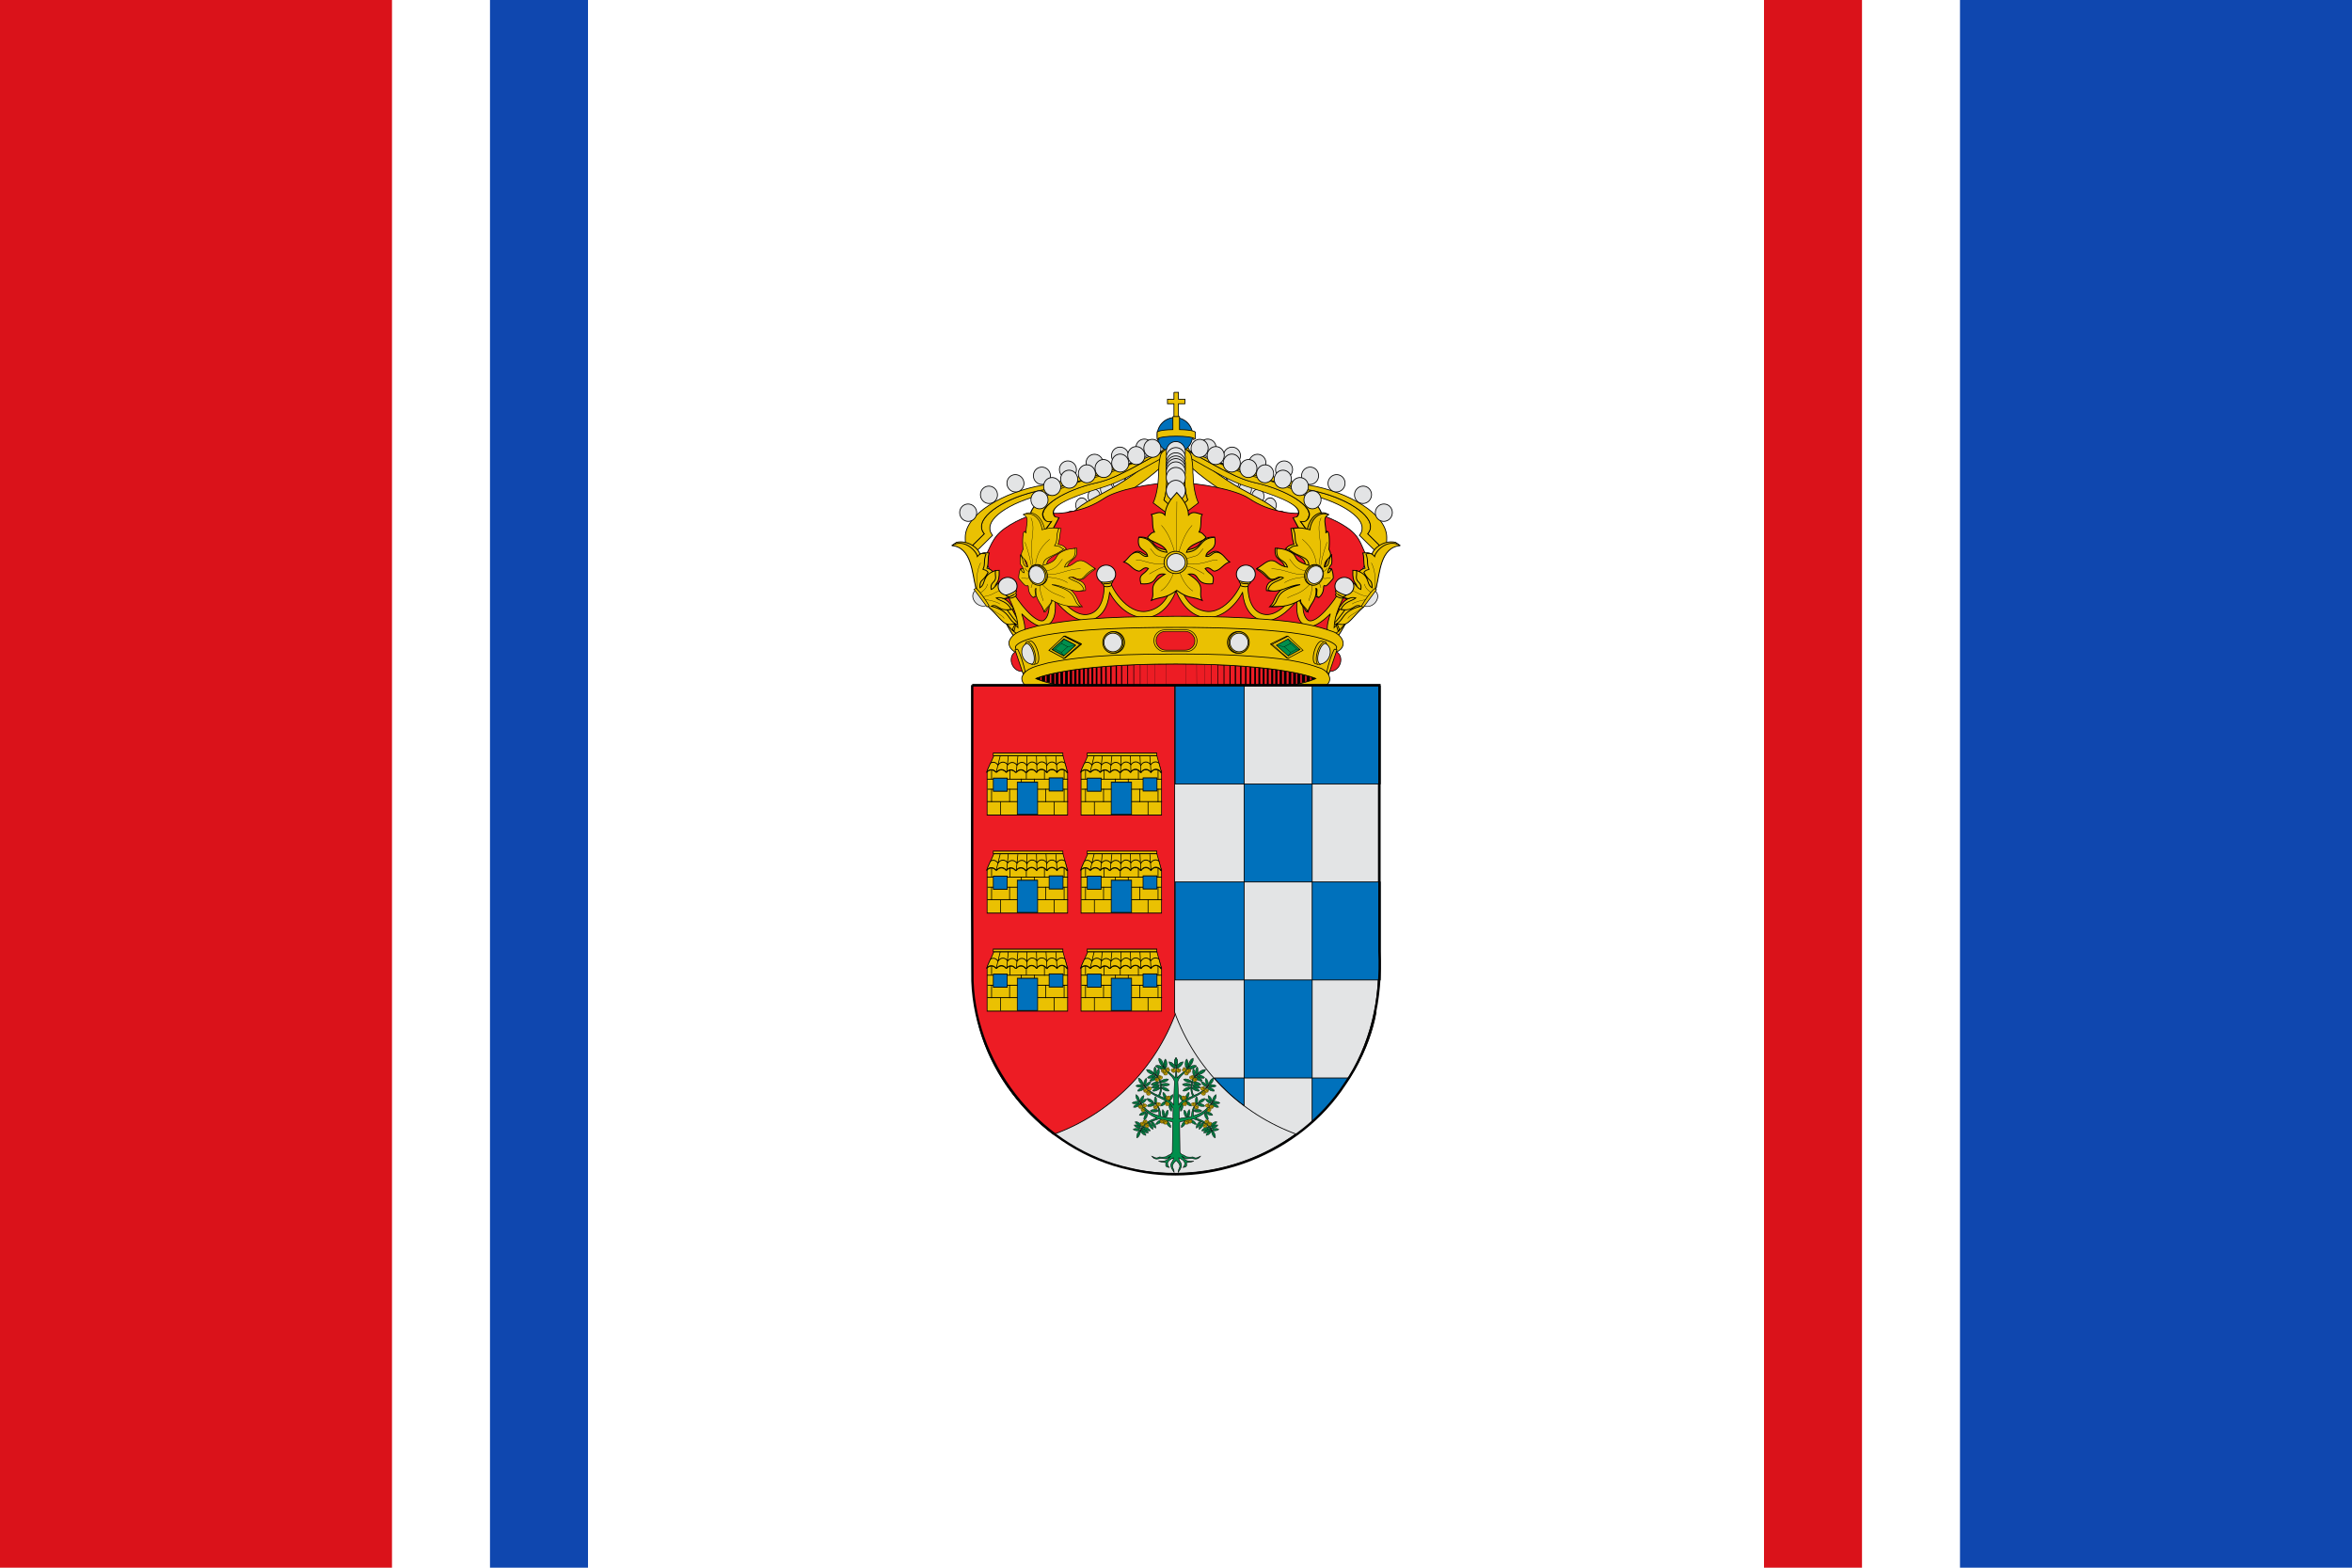 <svg xmlns="http://www.w3.org/2000/svg" xmlns:xlink="http://www.w3.org/1999/xlink" width="3000" height="2000"><path style="opacity:1;fill:#fff;fill-opacity:1;stroke:none;stroke-width:400;stroke-linecap:square;stroke-miterlimit:4;stroke-dasharray:none;stroke-opacity:1" d="M0-947.638h3000v2000H0z" transform="translate(0 947.638)"/><path style="opacity:1;fill:#da121a;fill-opacity:1;stroke:none;stroke-width:400;stroke-linecap:square;stroke-miterlimit:4;stroke-dasharray:none;stroke-opacity:1" d="M0 0h500v2000H0z"/><path style="opacity:1;fill:#0f47af;fill-opacity:1;stroke:none;stroke-width:400;stroke-linecap:square;stroke-miterlimit:4;stroke-dasharray:none;stroke-opacity:1" d="M2500 0h500v2000h-500zM625 0h125v2000H625z"/><path style="opacity:1;fill:#da121a;fill-opacity:1;stroke:none;stroke-width:400;stroke-linecap:square;stroke-miterlimit:4;stroke-dasharray:none;stroke-opacity:1" d="M2250 0h125v2000h-125z"/><path d="M3613.8 1143.3c-3.2 5.5-7.3 10.8-14.1 15.7l-60.1-62.7c6.6-9.4 8.4-14.2 7.8-25-2-41.2-88-94-199.1-112.5-110.8-18.5-299.4-119.1-356.2-99.2l22-36.3c21.6 1.3 75 34.3 103.2 41 14.6 5.1 29.4 10.4 44.9 16.1 37.4 14 76.4 29.1 113 41.9 18.3 6.4 36.1 12.2 52.7 17 8.3 2.4 16.3 4.6 24 6.4 7.7 1.9 15 3.4 21.9 4.6 13.9 2.3 27.4 5.2 40.4 8.6 12.9 3.4 25.4 7.3 37.3 11.6 11.8 4.3 23 9 33.4 14 10.5 4.9 20.2 10.2 29.1 15.6 8.8 5.5 16.9 11 23.9 16.7 7.1 5.7 13.2 11.5 18.2 17.2 5 5.7 8.9 11.4 11.7 16.9 1.3 2.8 2.5 5.6 3.2 8.3.8 2.6 1.2 5.2 1.4 7.8.2 5.4-.1 9.3-1.3 13.1-1.2 3.7-3.3 7.2-6.6 11.9l49.3 51.3" style="fill:#eac102;stroke:#010101;stroke-width:2.399" transform="matrix(-.429 -.004 .001 .409 2783.417 248.718)"/><path d="m3613.8 1143.3-49.3-51.3c3.3-4.7 5.4-8.2 6.6-11.9 1.2-3.8 1.5-7.7 1.3-13.1-.2-2.6-.6-5.2-1.4-7.8-.7-2.7-1.9-5.5-3.2-8.3-2.8-5.5-6.7-11.2-11.7-16.9-5-5.7-11.1-11.5-18.2-17.2-7-5.7-15.1-11.2-23.9-16.7-8.9-5.4-18.6-10.7-29.1-15.6-10.4-5-21.6-9.7-33.4-14-11.9-4.3-24.4-8.2-37.3-11.6-13-3.4-26.5-6.3-40.4-8.6-6.9-1.2-14.2-2.7-21.9-4.6-7.7-1.8-15.7-4-24-6.4-16.6-4.8-34.4-10.6-52.7-17-36.6-12.8-75.6-27.9-113-41.9-15.5-5.7-30.3-11-44.9-16.1 88.1 20.6 198.9 60.2 271.1 73.7 118.4 22.2 232.1 93.3 232.4 165.3 0 14.8-.1 28-7 40" style="fill:#eac102;stroke:#010101;stroke-width:2.399" transform="matrix(-.429 -.004 .001 .409 2783.417 248.718)"/><g style="fill:#e3e4e5;stroke:#000;stroke-width:2.207"><path transform="matrix(.449 .004 .001 .458 131.246 621.42)" d="M2983.2-135.4a24.15 24.15 0 1 1-48.3 0 24.15 24.15 0 1 1 48.3 0" style="stroke-width:2.207"/><path d="M2983.2-135.4a24.15 24.15 0 1 1-48.3 0 24.15 24.15 0 1 1 48.3 0" transform="matrix(.449 .004 .001 .458 100.148 631.66)" style="stroke-width:2.207"/><path transform="matrix(.449 .004 .001 .458 67.683 640.809)" d="M2983.2-135.4a24.15 24.15 0 1 1-48.3 0 24.15 24.15 0 1 1 48.3 0" style="stroke-width:2.207"/><path d="M2983.2-135.4a24.15 24.15 0 1 1-48.3 0 24.15 24.15 0 1 1 48.3 0" transform="matrix(.449 .004 .001 .458 33.665 649.3)" style="stroke-width:2.207"/><path transform="matrix(.449 .004 .001 .458 .5 657.148)" d="M2983.2-135.4a24.15 24.15 0 1 1-48.3 0 24.15 24.15 0 1 1 48.3 0" style="stroke-width:2.207"/><path d="M2983.2-135.4a24.15 24.15 0 1 1-48.3 0 24.15 24.15 0 1 1 48.3 0" transform="matrix(.449 .004 .001 .458 -33.252 666.765)" style="stroke-width:2.207"/><path transform="matrix(.449 .004 .001 .458 -67.042 681.42)" d="M2983.2-135.4a24.15 24.15 0 1 1-48.3 0 24.15 24.15 0 1 1 48.3 0" style="stroke-width:2.207"/><path d="M2983.2-135.4a24.15 24.15 0 1 1-48.3 0 24.15 24.15 0 1 1 48.3 0" transform="matrix(.449 .004 .001 .458 -93.556 704.243)" style="stroke-width:2.207"/></g><g style="fill:#eac102;stroke:#010101;stroke-width:2.399"><path d="M3613.8 1143.3c-3.2 5.5-7.3 10.8-14.1 15.7l-60.1-62.7c6.6-9.4 8.4-14.2 7.8-25-2-41.2-88-94-199.1-112.5-110.8-18.5-299.4-119.1-356.2-99.2l22-36.3c21.6 1.3 75 34.3 103.2 41 14.6 5.1 29.4 10.4 44.9 16.1 37.4 14 76.4 29.1 113 41.9 18.3 6.4 36.1 12.2 52.7 17 8.3 2.4 16.3 4.6 24 6.4 7.7 1.9 15 3.4 21.9 4.6 13.9 2.3 27.4 5.2 40.4 8.6 12.9 3.4 25.4 7.3 37.3 11.6 11.8 4.3 23 9 33.4 14 10.5 4.9 20.2 10.2 29.1 15.6 8.8 5.5 16.9 11 23.9 16.7 7.1 5.7 13.2 11.5 18.2 17.2 5 5.7 8.9 11.4 11.7 16.9 1.3 2.8 2.5 5.6 3.2 8.3.8 2.6 1.2 5.2 1.4 7.8.2 5.4-.1 9.3-1.3 13.1-1.2 3.7-3.3 7.2-6.6 11.9l49.3 51.3" style="stroke-width:2.399" transform="matrix(.429 -.004 -.001 .409 216.583 248.718)"/><path d="m3613.8 1143.3-49.3-51.3c3.3-4.7 5.4-8.2 6.6-11.9 1.2-3.8 1.5-7.7 1.3-13.1-.2-2.6-.6-5.2-1.4-7.8-.7-2.7-1.9-5.5-3.2-8.3-2.8-5.5-6.7-11.2-11.7-16.9-5-5.7-11.1-11.5-18.2-17.2-7-5.7-15.1-11.2-23.9-16.7-8.9-5.4-18.6-10.7-29.1-15.6-10.4-5-21.6-9.7-33.4-14-11.9-4.3-24.4-8.2-37.3-11.6-13-3.4-26.5-6.3-40.4-8.6-6.9-1.2-14.2-2.7-21.9-4.6-7.7-1.8-15.7-4-24-6.4-16.6-4.8-34.4-10.6-52.7-17-36.6-12.8-75.6-27.9-113-41.9-15.5-5.7-30.3-11-44.9-16.1 88.1 20.6 198.9 60.2 271.1 73.7 118.4 22.2 232.1 93.3 232.4 165.3 0 14.8-.1 28-7 40" style="stroke-width:2.399" transform="matrix(.429 -.004 -.001 .409 216.583 248.718)"/></g><g style="fill:#e3e4e5;stroke:#000;stroke-width:2.207"><path d="M2983.2-135.4a24.15 24.15 0 1 1-48.3 0 24.15 24.15 0 1 1 48.3 0" transform="matrix(-.449 .004 -.001 .458 2868.754 621.42)" style="stroke-width:2.207"/><path transform="matrix(-.449 .004 -.001 .458 2899.852 631.66)" d="M2983.2-135.4a24.15 24.15 0 1 1-48.3 0 24.15 24.15 0 1 1 48.3 0" style="stroke-width:2.207"/><path d="M2983.2-135.4a24.15 24.15 0 1 1-48.3 0 24.15 24.15 0 1 1 48.3 0" transform="matrix(-.449 .004 -.001 .458 2932.317 640.809)" style="stroke-width:2.207"/><path transform="matrix(-.449 .004 -.001 .458 2966.335 649.3)" d="M2983.2-135.4a24.15 24.15 0 1 1-48.3 0 24.15 24.15 0 1 1 48.3 0" style="stroke-width:2.207"/><path d="M2983.2-135.4a24.15 24.15 0 1 1-48.3 0 24.15 24.15 0 1 1 48.3 0" transform="matrix(-.449 .004 -.001 .458 2999.5 657.148)" style="stroke-width:2.207"/><path transform="matrix(-.449 .004 -.001 .458 3033.252 666.765)" d="M2983.2-135.4a24.15 24.15 0 1 1-48.3 0 24.15 24.15 0 1 1 48.3 0" style="stroke-width:2.207"/><path d="M2983.2-135.4a24.15 24.15 0 1 1-48.3 0 24.15 24.15 0 1 1 48.3 0" transform="matrix(-.449 .004 -.001 .458 3067.042 681.42)" style="stroke-width:2.207"/><path transform="matrix(-.449 .004 -.001 .458 3093.557 704.243)" d="M2983.2-135.4a24.15 24.15 0 1 1-48.3 0 24.15 24.15 0 1 1 48.3 0" style="stroke-width:2.207"/></g><g style="fill:#e3e4e5;stroke:#000;stroke-width:1.247"><path d="M345.7 1.4c-5.8 0-10.6 4.7-10.6 10.6 0 5.8 4.8 10.5 10.6 10.5 5.9 0 10.6-4.7 10.6-10.5 0-5.9-4.7-10.6-10.6-10.6M325.9 14.1c-5.9 0-10.6 4.7-10.6 10.5 0 5.9 4.7 10.6 10.6 10.6 5.8 0 10.6-4.7 10.6-10.6 0-5.8-4.8-10.5-10.6-10.5M304.7 26.5c-5.8 0-10.6 4.7-10.6 10.5 0 5.9 4.8 10.6 10.6 10.6 5.9 0 10.6-4.7 10.6-10.6 0-5.8-4.7-10.5-10.6-10.5M283.7 36.6c-5.8 0-10.6 4.7-10.6 10.5s4.8 10.6 10.6 10.6c5.9 0 10.6-4.8 10.6-10.6s-4.7-10.5-10.6-10.5M262.1 46.6c-5.9 0-10.7 4.8-10.7 10.6s4.8 10.6 10.7 10.6c5.8 0 10.6-4.8 10.6-10.6s-4.8-10.6-10.6-10.6M240.4 57.6c-5.9 0-10.6 4.8-10.6 10.6s4.7 10.5 10.6 10.5c5.8 0 10.6-4.7 10.6-10.5s-4.8-10.6-10.6-10.6M219.2 70.8c-5.8 0-10.6 4.7-10.6 10.6 0 5.8 4.8 10.5 10.6 10.5 5.9 0 10.6-4.7 10.6-10.5 0-5.9-4.7-10.6-10.6-10.6M200.6 90.7c-5.9 0-10.6 4.7-10.6 10.6 0 5.8 4.7 10.5 10.6 10.5 5.8 0 10.6-4.7 10.6-10.5 0-5.9-4.8-10.6-10.6-10.6" style="stroke-width:1.247" transform="matrix(.733 .013 -.008 .873 1219.84 570.56)"/><path d="M371.4-6.8c-6.2.1-12.2 1.9-12.2 5.6-97.3 79.5-146.7 65.6-172.6 117 11.2 15.3.1 38.2 12.2 69l11 1.5c-.5-23.1-3.5-47.6 13.9-60.9 8.3-44 73.2-50.5 147.6-113.5l.1-18.7" style="fill:#eac102;stroke-width:1.247" transform="matrix(.733 .013 -.008 .873 1219.84 570.56)"/></g><g style="fill:#e3e4e5;stroke:#000;stroke-width:1.247"><path d="M345.7 1.4c-5.8 0-10.6 4.7-10.6 10.6 0 5.8 4.8 10.5 10.6 10.5 5.9 0 10.6-4.7 10.6-10.5 0-5.9-4.7-10.6-10.6-10.6M325.9 14.1c-5.9 0-10.6 4.7-10.6 10.5 0 5.9 4.7 10.6 10.6 10.6 5.8 0 10.6-4.7 10.6-10.6 0-5.8-4.8-10.5-10.6-10.5M304.7 26.5c-5.8 0-10.6 4.7-10.6 10.5 0 5.9 4.8 10.6 10.6 10.6 5.9 0 10.6-4.7 10.6-10.6 0-5.8-4.7-10.5-10.6-10.5M283.7 36.6c-5.8 0-10.6 4.7-10.6 10.5s4.8 10.6 10.6 10.6c5.9 0 10.6-4.8 10.6-10.6s-4.7-10.5-10.6-10.5M262.1 46.6c-5.9 0-10.7 4.8-10.7 10.6s4.8 10.6 10.7 10.6c5.8 0 10.6-4.8 10.6-10.6s-4.8-10.6-10.6-10.6M240.4 57.6c-5.9 0-10.6 4.8-10.6 10.6s4.7 10.5 10.6 10.5c5.8 0 10.6-4.7 10.6-10.5s-4.8-10.6-10.6-10.6M219.2 70.8c-5.8 0-10.6 4.7-10.6 10.6 0 5.8 4.8 10.5 10.6 10.5 5.9 0 10.6-4.7 10.6-10.5 0-5.9-4.7-10.6-10.6-10.6M200.6 90.7c-5.9 0-10.6 4.7-10.6 10.6 0 5.8 4.7 10.5 10.6 10.5 5.8 0 10.6-4.7 10.6-10.5 0-5.9-4.8-10.6-10.6-10.6" style="stroke-width:1.247" transform="matrix(-.733 .013 .008 .873 1780.16 570.56)"/><path style="fill:#eac102;stroke-width:1.247" d="M371.4-6.8c-6.2.1-12.2 1.9-12.2 5.6-97.3 79.5-146.7 65.6-172.6 117 11.2 15.3.1 38.2 12.2 69l11 1.5c-.5-23.1-3.5-47.6 13.9-60.9 8.3-44 73.2-50.5 147.6-113.5l.1-18.7" transform="matrix(-.733 .013 .008 .873 1780.16 570.56)"/></g><path style="fill:#ed1c24;stroke:#000;stroke-width:.959" d="M381.4 350.7c31.3 0 75.1 9.4 89.3 18.9 14.3 9.5 26.2 13.5 39.6 16.3 13.5 2.9 21.1 2.7 32.3 1.9 11.2-.8 33 6.7 50 18.7s16.2 24.2 24.7 37.1l-63.8 122.1H210.8l-63.9-122.1c8.6-12.9 8.8-25.1 25.8-37.1 16.9-12 38.8-19.5 50-18.7 11.2.8 18.8 1 32.3-1.9 13.4-2.8 25.3-6.8 39.6-16.3 14.2-9.5 55.5-18.9 86.8-18.9" transform="matrix(1.042 0 0 1.042 1101.87 250.33)"/><g style="stroke:#000;stroke-width:2.878"><path transform="matrix(.357 0 0 .358 440.081 656.428)" d="M3028.48-282.32a63.355 63.355 0 1 1-126.71 0 63.355 63.355 0 1 1 126.71 0" style="fill:#0071bc;stroke-width:2.878"/><path d="M2949.9-447.7v26.3h-24.7v17.4h24.7v54.6h17.3V-404h24.7v-17.4h-24.7v-26.3h-17.3" style="fill:#eac102;stroke-width:2.878" transform="matrix(.334 0 0 .334 512.115 650.04)"/><path d="M2945.9-355.2v49.9c-50.9 1-59 8.2-60 9.4l-.1-.1v25.5l.1-.1c.3.4 1.8 1.8 6.8 3.4-.2-.7-.4-1.5-.6-2.2l-.6-3.6c8.5-2.9 27.8-7.2 67.1-7.2 39.4 0 58.6 4.3 67 7.2l-.6 3.6c-.2.8-.4 1.5-.6 2.3 5-1.7 6.5-3.1 6.8-3.5l.2.1V-296s-.1 0-.1.1c-1-1.2-9-8.4-60.1-9.4v-49.9h-25.3" style="fill:#eac102;stroke-width:2.878" transform="matrix(.334 0 0 .334 512.115 650.04)"/></g><g style="fill:#eac102;stroke:#010101;stroke-width:.959"><path d="M2040.5-9.3c.3 5.4.5 12.8-1.8 17-2.8 5.1-2.7 5.5-6.1 9L2017.7-15c2.2-2.3 3.4-.6 3.5-7.2 0-15.8-25.1-22.1-47-27.7-27-6.8-61.9-44.2-73-30.8 3.7-7.8 11.5-8.5 21.3-6.1.3.2.5.2.7.4 3.5 1.9 7.2 4.2 11 6.6 3.8 2.4 7.7 4.9 11.7 7.3 4 2.5 8 4.8 11.9 6.9 4 2.2 7.9 4 11.6 5.4 1.9.7 3.7 1.3 5.5 1.7 1.8.5 3.6.8 5.3 1 3.4.3 6.8.8 10.1 1.6s6.4 1.8 9.5 3c3 1.1 5.9 2.5 8.6 4 2.8 1.5 5.3 3.1 7.6 4.9 2.3 1.8 4.4 3.7 6.2 5.6 1.9 2 3.4 4 4.6 6.1 1.3 2.1 2.1 4.2 2.7 6.4.5 2.2.7 4.3.5 6.5-.8 11.4-1.4 5.2-5.1 8.8l9.9 16.3c1.3-1.6 2.4-3.4 3.3-5.5.9-2.1 1.5-4.4 2-6.7.2-1 .3-1.9.4-2.8" style="stroke-width:.959" transform="matrix(1.549 .263 -.22 .821 -1479.455 142.161)"/><path d="M2040.5-9.3c-.1.9-.2 1.8-.4 2.8-.5 2.3-1.1 4.6-2 6.7-.9 2.1-2 3.9-3.3 5.5l-10.4-17.1c5.4 1.4 6.4-9.2 5.1-14.5-.6-2.2-1.4-4.3-2.7-6.4-1.2-2.1-2.7-4.1-4.6-6.1-1.8-1.9-3.9-3.8-6.2-5.6-2.3-1.8-4.8-3.4-7.6-4.9-2.7-1.5-5.6-2.9-8.6-4-3.1-1.2-6.2-2.2-9.5-3-3.3-.8-6.7-1.3-10.1-1.6-1.7-.2-3.5-.5-5.3-1-1.8-.4-3.6-1-5.5-1.7-3.7-1.4-7.6-3.2-11.6-5.4-3.9-2.1-7.9-4.4-11.9-6.9-4-2.4-7.9-4.9-11.7-7.3-3.8-2.4-7.5-4.7-11-6.6-.2-.2-.4-.2-.7-.4 17.4 4.3 41.1 18.6 59.3 21.1 27.8 3.9 63.7 19.3 58.7 56v.4" style="stroke-width:.959" transform="matrix(1.549 .263 -.22 .821 -1479.455 142.161)"/></g><g style="fill:#e3e4e5;stroke:#000;stroke-width:2.207"><path d="M2983.2-135.4a24.15 24.15 0 1 1-48.3 0 24.15 24.15 0 1 1 48.3 0" transform="matrix(-.449 -.038 -.042 .473 2853.039 748.447)" style="stroke-width:2.207"/><path transform="matrix(-.449 -.038 -.042 .473 2959.196 787.832)" d="M2983.2-135.4a24.15 24.15 0 1 1-48.3 0 24.15 24.15 0 1 1 48.3 0" style="stroke-width:2.207"/><path d="M2983.2-135.4a24.15 24.15 0 1 1-48.3 0 24.15 24.15 0 1 1 48.3 0" transform="matrix(-.449 -.038 -.042 .473 2980.88 797.209)" style="stroke-width:2.207"/><path transform="matrix(-.449 -.038 -.042 .473 2997.061 814.133)" d="M2983.2-135.4a24.15 24.15 0 1 1-48.3 0 24.15 24.15 0 1 1 48.3 0" style="stroke-width:2.207"/><path transform="matrix(-.449 -.038 -.042 .473 2873.575 757.688)" d="M2983.2-135.4a24.15 24.15 0 1 1-48.3 0 24.15 24.15 0 1 1 48.3 0" style="stroke-width:2.207"/><path d="M2983.2-135.4a24.15 24.15 0 1 1-48.3 0 24.15 24.15 0 1 1 48.3 0" transform="matrix(-.449 -.038 -.042 .473 2894.038 767.275)" style="stroke-width:2.207"/><path transform="matrix(-.449 -.038 -.042 .473 2915.264 774.223)" d="M2983.2-135.4a24.15 24.15 0 1 1-48.3 0 24.15 24.15 0 1 1 48.3 0" style="stroke-width:2.207"/><path d="M2983.2-135.4a24.15 24.15 0 1 1-48.3 0 24.15 24.15 0 1 1 48.3 0" transform="matrix(-.449 -.038 -.042 .473 2936.558 780.918)" style="stroke-width:2.207"/></g><g style="fill:#eac102;stroke:#010101;stroke-width:.959"><path d="M2040.5-9.3c.3 5.4.5 12.8-1.8 17-2.8 5.1-2.7 5.5-6.1 9L2017.7-15c2.2-2.3 3.4-.6 3.5-7.2 0-15.8-25.1-22.1-47-27.7-27-6.8-61.9-44.2-73-30.8 3.7-7.8 11.5-8.5 21.3-6.1.3.2.5.2.7.4 3.5 1.9 7.2 4.2 11 6.6 3.8 2.4 7.7 4.9 11.7 7.3 4 2.5 8 4.8 11.9 6.9 4 2.2 7.9 4 11.6 5.4 1.9.7 3.7 1.3 5.5 1.7 1.8.5 3.6.8 5.3 1 3.4.3 6.8.8 10.1 1.6s6.4 1.8 9.5 3c3 1.1 5.9 2.5 8.6 4 2.8 1.5 5.3 3.1 7.6 4.9 2.3 1.8 4.4 3.7 6.2 5.6 1.9 2 3.4 4 4.6 6.1 1.3 2.1 2.1 4.2 2.7 6.4.5 2.2.7 4.3.5 6.5-.8 11.4-1.4 5.2-5.1 8.8l9.9 16.3c1.3-1.6 2.4-3.4 3.3-5.5.9-2.1 1.5-4.4 2-6.7.2-1 .3-1.9.4-2.8" style="stroke-width:.959" transform="matrix(-1.549 .263 .22 .821 4479.455 142.161)"/><path d="M2040.5-9.3c-.1.9-.2 1.8-.4 2.8-.5 2.3-1.1 4.6-2 6.7-.9 2.1-2 3.9-3.3 5.5l-10.4-17.1c5.4 1.4 6.4-9.2 5.1-14.5-.6-2.2-1.4-4.3-2.7-6.4-1.2-2.1-2.7-4.1-4.6-6.1-1.8-1.9-3.9-3.8-6.2-5.6-2.3-1.8-4.8-3.4-7.6-4.9-2.7-1.5-5.6-2.9-8.6-4-3.1-1.2-6.2-2.2-9.5-3-3.3-.8-6.7-1.3-10.1-1.6-1.7-.2-3.5-.5-5.3-1-1.8-.4-3.6-1-5.5-1.7-3.7-1.4-7.6-3.2-11.6-5.4-3.9-2.1-7.9-4.4-11.9-6.9-4-2.4-7.9-4.9-11.7-7.3-3.8-2.4-7.5-4.7-11-6.6-.2-.2-.4-.2-.7-.4 17.4 4.3 41.1 18.6 59.3 21.1 27.8 3.9 63.7 19.3 58.7 56v.4" style="stroke-width:.959" transform="matrix(-1.549 .263 .22 .821 4479.455 142.161)"/></g><g style="fill:#e3e4e5;stroke:#000;stroke-width:2.207"><path transform="matrix(.449 -.038 .042 .473 146.961 748.447)" d="M2983.2-135.4a24.15 24.15 0 1 1-48.3 0 24.15 24.15 0 1 1 48.3 0" style="stroke-width:2.207"/><path d="M2983.2-135.4a24.15 24.15 0 1 1-48.3 0 24.15 24.15 0 1 1 48.3 0" transform="matrix(.449 -.038 .042 .473 40.804 787.832)" style="stroke-width:2.207"/><path transform="matrix(.449 -.038 .042 .473 19.121 797.209)" d="M2983.2-135.4a24.15 24.15 0 1 1-48.3 0 24.15 24.15 0 1 1 48.3 0" style="stroke-width:2.207"/><path d="M2983.2-135.4a24.15 24.15 0 1 1-48.3 0 24.15 24.15 0 1 1 48.3 0" transform="matrix(.449 -.038 .042 .473 2.939 814.133)" style="stroke-width:2.207"/><path d="M2983.2-135.4a24.15 24.15 0 1 1-48.3 0 24.15 24.15 0 1 1 48.3 0" transform="matrix(.449 -.038 .042 .473 126.425 757.688)" style="stroke-width:2.207"/><path transform="matrix(.449 -.038 .042 .473 105.962 767.275)" d="M2983.2-135.4a24.15 24.15 0 1 1-48.3 0 24.15 24.15 0 1 1 48.3 0" style="stroke-width:2.207"/><path d="M2983.2-135.4a24.15 24.15 0 1 1-48.3 0 24.15 24.15 0 1 1 48.3 0" transform="matrix(.449 -.038 .042 .473 84.736 774.223)" style="stroke-width:2.207"/><path transform="matrix(.449 -.038 .042 .473 63.442 780.918)" d="M2983.2-135.4a24.15 24.15 0 1 1-48.3 0 24.15 24.15 0 1 1 48.3 0" style="stroke-width:2.207"/></g><g style="fill:#eac102;stroke:#000;stroke-width:.959"><path d="M1883.5-88.1c-4.3 2-7.7 5.1-8.7 8.9-1.3 5.8-2.1 12.5-2.2 19.6v2.1c0 .9-.2 1.8-.2 2.6-.4 14.8-3 27.9-6.8 35.9l28.6 21.7 28.3-21.7c-3.8-8-6.4-21.1-6.7-35.9 0-.8-.3-1.7-.3-2.6 0-.7.1-1.4.1-2.1-.2-7.1-.9-13.8-2.2-19.6-1.1-3.8-4.4-7-8.8-9 .3 2.6.7 5.1.8 8 0 .5-.1.9-.1 1.4 0 .5.1 32.5.1 33 .1 4.8.5 9.3 1.1 13.2.7 4 1.5 7.3 2.5 9.9l-14.9 13.9-14.9-13.9c1-2.6 1.8-5.9 2.4-9.9.7-3.9 1-8.4 1.1-13.2 0-.5.1-32.5.1-33v-1.4c.1-2.9.5-5.3.7-7.9" style="stroke-width:.959" transform="matrix(1.015 0 0 1.003 -422.749 660.628)"/><path d="M1883.5-88.1c-.2 2.6-.6 5-.7 7.9v1.4c0 .5-.1 32.5-.1 33-.1 4.8-.4 9.3-1.1 13.2-.6 4-1.4 7.3-2.4 9.9l14.9 13.9 14.9-13.9c-1-2.6-1.8-5.9-2.5-9.9-.6-3.9-1-8.4-1.1-13.2 0-.5-.1-32.5-.1-33s.1-.9.1-1.4c-.1-2.9-.5-5.4-.8-8-3-1.5-6.5-2.5-10.3-2.5h-.1c-3.9 0-7.5 1.1-10.7 2.6" style="stroke-width:.959" transform="matrix(1.015 0 0 1.003 -422.749 660.628)"/></g><g style="fill:#e3e4e5;stroke:#000;stroke-width:1.919"><path d="M2983.2-135.4a24.15 24.15 0 1 1-48.3 0 24.15 24.15 0 1 1 48.3 0" transform="matrix(.503 0 0 .54 11.391 649.481)" style="stroke-width:1.919"/><path transform="matrix(.503 0 0 .54 11.391 657.18)" d="M2983.2-135.4a24.15 24.15 0 1 1-48.3 0 24.15 24.15 0 1 1 48.3 0" style="stroke-width:1.919"/><path d="M2983.2-135.4a24.15 24.15 0 1 1-48.3 0 24.15 24.15 0 1 1 48.3 0" transform="matrix(.503 0 0 .54 11.391 663.844)" style="stroke-width:1.919"/><path transform="matrix(.503 0 0 .54 11.391 667.842)" d="M2983.2-135.4a24.15 24.15 0 1 1-48.3 0 24.15 24.15 0 1 1 48.3 0" style="stroke-width:1.919"/><path d="M2983.2-135.4a24.15 24.15 0 1 1-48.3 0 24.15 24.15 0 1 1 48.3 0" transform="matrix(.503 0 0 .54 11.391 671.248)" style="stroke-width:1.919"/><path transform="matrix(.503 0 0 .54 11.391 675.394)" d="M2983.2-135.4a24.15 24.15 0 1 1-48.3 0 24.15 24.15 0 1 1 48.3 0" style="stroke-width:1.919"/><path d="M2983.2-135.4a24.15 24.15 0 1 1-48.3 0 24.15 24.15 0 1 1 48.3 0" transform="matrix(.503 0 0 .54 11.391 682.501)" style="stroke-width:1.919"/><path transform="matrix(.503 0 0 .54 11.391 698.938)" d="M2983.2-135.4a24.15 24.15 0 1 1-48.3 0 24.15 24.15 0 1 1 48.3 0" style="stroke-width:1.919"/></g><g style="fill:#eac102;stroke:#000;stroke-width:2.878"><path d="M2417.1 230.1c20.7 40.5 45.4 92.4 64.5 86.1 4.1-1.8 5.5-11.8-.7-44.5l-37.4-73.6c-5.1-8.4-19.8-2.1-20.8 6.7l-5.6 25.3" style="stroke-width:2.878" transform="matrix(.409 0 0 .388 290.442 698.106)"/><path d="m2448.8 274.9 6.8-20c-13.9-17.7-35.2-50.1-58.1-90.4-4.7-8.4-20.9-3.4-17 5.8 30.8 58.5 52.8 89.2 68.3 104.6" style="stroke-width:2.878" transform="matrix(.409 0 0 .388 290.442 698.106)"/></g><g style="fill:#eac102;stroke:#000;stroke-width:2.878"><path d="M3496.8 230.1c-20.7 40.5-45.4 92.4-64.6 86.1-4.1-1.8-5.4-11.8.7-44.5l37.4-73.6c5.2-8.4 19.9-2.1 20.8 6.7l5.7 25.3" style="stroke-width:2.878" transform="matrix(.409 0 0 .388 290.442 698.106)"/><path d="m3458.1 255.2 6.8 20c15.5-15.3 37.5-46.1 68.5-104.9 3.9-9.2-12.3-14.2-17.1-5.8-22.9 40.4-44.4 73-58.2 90.7" style="stroke-width:2.878" transform="matrix(.409 0 0 .388 290.442 698.106)"/></g><path d="m2259.2-21.3 13.5-10.7c38.8-10 73.3 26.8 73.1 42.7 9.6-8.8 19.3-5.8 29-5.3-5.7 18.9-.1 33-6.9 53.3 9 2.8 16 6.8 18 13.8l9-5.9 11-.5c2.2 52.8-15 41.2-11.6 60.7l18.5-22.7 20.1 2.1c9.8 1.9 12.6 13.5 23.2 14.8-7.5 10.1-12 27.9-19 40.2-8.6 6.2-16.1 5.1-23.2 1.5 23.3 8.6 29.4 28.8 38.5 39.6-9.6.6-18.1 1.6-22.2 2.1 14.8 21.1 23.2 37.9 37.5 49.7l-8.4 1.6-43.8-21.7-37-38-45.4-70.2-1.6-110.9c-23.1-11.8-19.6-39.2-72.3-36.2" style="fill:#eac102;stroke:#000;stroke-width:2.878" transform="matrix(.409 0 0 .364 290.43 703.528)"/><path d="M2257.8-20.6c63.1 6.6 63 95.7 75.6 148.4l40.3 68.3c25.5 24.6 42 55.2 57.8 58.9 15.3 3.5 14.2-3.1 29.7.6-30.4-13.5-16.4-44.7-79.7-63.7 20.5-11.3 20.5 19.9 61.4 11-11.2-28.1-35.3-29.4-46.3-39.8 16.8-5.4 18.6 5.3 30.7.4 13.5-5.4 10.4-26.3 21.1-40.3-14-6.2-25.3-24.6-42.6-15.6-6 5-14.8 21.8-24.7 25.7-4.2-22.4 9.8-24.4 12.8-35.7 2.9-11.3-1.8-14.7.9-30.7-45.4 16.7-28.3 47-49 60.3-.2-32.2 8.9-18.5 25.6-53.9-6.3-9.5-10.7-7.7-16-10.6 8.3-18 .8-28.9 9.6-54-16.6-5.6-22.3 3.4-27 9.1-1.7-15.6-38.2-65.9-80.2-38.4" style="fill:#eac102;stroke:#000;stroke-width:2.878" transform="matrix(.409 0 0 .364 290.43 703.528)"/><path d="M2348 39.8c-13.4 30.1-12.1 60.2-11.1 90.3m32.7-16c-2.7 15.1-12.3 23.4-22.3 31.3m69.5-9.1c-24 1.8-25.7 17.1-61.1 22.3m6.9 9.7c17.2 3.4 34.1 7.1 45.8 16m-36.8 5.5c23.4 28.2 43 30.8 50 45.2" style="fill:none;stroke:#000;stroke-width:.959" transform="matrix(.409 0 0 .364 290.43 703.528)"/><path d="M2069.1 730.7c.2 0 .4.1.6.1 12.8 0 23.1-12.8 23.1-28.5 0-15.8-10.3-28.5-23.1-28.5-.2 0-.4.1-.6.1v56.8" style="fill:#e3e4e5;stroke:#000;stroke-width:1.919" transform="matrix(-.38 .222 .25 .337 1862.959 66.255)"/><path d="M2066.3 668.7h6.9v66.6h-6.9c-2.5-25.7-2.9-50.2 0-66.6" style="fill:#eac102;stroke:#000;stroke-width:1.919" transform="matrix(-.38 .222 .25 .337 1862.959 66.255)"/><path style="fill:#eac102;stroke:#000;stroke-width:2.878" d="m2259.2-21.3 13.5-10.7c38.8-10 73.3 26.8 73.1 42.7 9.6-8.8 19.3-5.8 29-5.3-5.7 18.9-.1 33-6.9 53.3 9 2.8 16 6.8 18 13.8l9-5.9 11-.5c2.2 52.8-15 41.2-11.6 60.7l18.5-22.7 20.1 2.1c9.8 1.9 12.6 13.5 23.2 14.8-7.5 10.1-12 27.9-19 40.2-8.6 6.2-16.1 5.1-23.2 1.5 23.3 8.6 29.4 28.8 38.5 39.6-9.6.6-18.1 1.6-22.2 2.1 14.8 21.1 23.2 37.9 37.5 49.7l-8.4 1.6-43.8-21.7-37-38-45.4-70.2-1.6-110.9c-23.1-11.8-19.6-39.2-72.3-36.2" transform="matrix(-.409 0 0 .364 2709.57 703.528)"/><path style="fill:#eac102;stroke:#000;stroke-width:2.878" d="M2257.8-20.6c63.1 6.6 63 95.7 75.6 148.4l40.3 68.3c25.5 24.6 42 55.2 57.8 58.9 15.3 3.5 14.2-3.1 29.7.6-30.4-13.5-16.4-44.7-79.7-63.7 20.5-11.3 20.5 19.9 61.4 11-11.2-28.1-35.3-29.4-46.3-39.8 16.8-5.4 18.6 5.3 30.7.4 13.5-5.4 10.4-26.3 21.1-40.3-14-6.2-25.3-24.6-42.6-15.6-6 5-14.8 21.8-24.7 25.7-4.2-22.4 9.8-24.4 12.8-35.7 2.9-11.3-1.8-14.7.9-30.7-45.4 16.7-28.3 47-49 60.3-.2-32.2 8.9-18.5 25.6-53.9-6.3-9.5-10.7-7.7-16-10.6 8.3-18 .8-28.9 9.6-54-16.6-5.6-22.3 3.4-27 9.1-1.7-15.6-38.2-65.9-80.2-38.4" transform="matrix(-.409 0 0 .364 2709.57 703.528)"/><path style="fill:none;stroke:#000;stroke-width:.959" d="M2348 39.8c-13.4 30.1-12.1 60.2-11.1 90.3m32.7-16c-2.7 15.1-12.3 23.4-22.3 31.3m69.5-9.1c-24 1.8-25.7 17.1-61.1 22.3m6.9 9.7c17.2 3.4 34.1 7.1 45.8 16m-36.8 5.5c23.4 28.2 43 30.8 50 45.2" transform="matrix(-.409 0 0 .364 2709.57 703.528)"/><path style="fill:#e3e4e5;stroke:#000;stroke-width:1.919" d="M2069.1 730.7c.2 0 .4.1.6.1 12.8 0 23.1-12.8 23.1-28.5 0-15.8-10.3-28.5-23.1-28.5-.2 0-.4.1-.6.1v56.8" transform="scale(.454 .404) rotate(33.341 977.414 4260.935)"/><path style="fill:#eac102;stroke:#000;stroke-width:1.919" d="M2066.3 668.7h6.9v66.6h-6.9c-2.5-25.7-2.9-50.2 0-66.6" transform="scale(.454 .404) rotate(33.341 977.414 4260.935)"/><path d="M382.2 459.3c-1.4 0-2.8.9-2.8 2.5-1.3 16.3-7.9 41.7-32.7 46.3-24.6 4.6-46.2-30.1-47.1-43.9 0-2-1.7-2.8-3.4-2.8-1.9.1-3.8 1.4-3.4 3.2 3.7 18.9-.1 42.8-17.1 47.1-17 4.3-35.5-15.7-48.7-40.7-1.2-4.7-8.2-2.9-6.9.6 10.8 25.9 7.1 44.2-.6 48.1-9.4 2.8-29-20-40-40.2-1.9-2.7-8.8-1.3-7.1 2.2 8 15.5 15.9 31 16.3 46.7-.9-.9-2.1-2.2-3.4-3.8l-2.7 7.4c6.5 6.1 10.1 5.7 11.9 4.1 3.6-3.2 3.6-9.9-1.2-24.8 8.9 9 22.9 20 31.9 13.9 9-6 9.8-16.9 9-30.2 11 13.7 27.7 27.8 42.7 24.3 15.2-3.6 21.9-17 23.9-34 8.4 15.4 25.7 33.1 47 30.4 20.4-2.6 32.2-25.4 34.3-32.9 2.2 7.5 14 30.3 34.4 32.9 21.3 2.7 38.6-15 47-30.4 2 17 8.7 30.4 23.9 34 15 3.5 31.7-10.6 42.7-24.3-.8 13.3 0 24.2 9 30.2 9 6.1 23-4.9 31.9-13.9-4.9 14.9-4.8 21.6-1.2 24.8 1.8 1.6 5.4 2 11.8-4l-2.7-7.4c-1.3 1.5-2.4 2.8-3.3 3.7.4-15.7 8.3-31.2 16.3-46.7 1.7-3.5-5.2-4.9-7.1-2.2-11 20.2-30.6 43-40 40.2-7.8-3.9-11.4-22.2-.6-48.1 1.3-3.5-5.7-5.3-7-.6-13.1 25-31.6 45-48.6 40.7-17-4.3-20.8-28.2-17.2-47.1.9-3.4-6.7-4.8-6.7-.4-.9 13.8-22.5 48.5-47.1 43.9-24.8-4.6-31.4-30-32.7-46.3 0-1.7-1.3-2.5-2.7-2.5" style="fill:#eac102;stroke:#000;stroke-width:.959" transform="matrix(1.042 0 0 1.042 1101.87 250.33)"/><path transform="matrix(.409 0 0 .391 293.139 188.876)" d="M3198.05 1390.38a29.465 29.465 0 1 1-58.93 0 29.465 29.465 0 1 1 58.93 0" style="fill:#e3e4e5;stroke:#000;stroke-width:2.878"/><path d="M3153.87 1446.2c10.77 4.06 21.97 5.42 35.22 4.39-.75 7.61-7.86 4.52-6.79 11.03 1.06 6.5-27.32 4.33-24.73-2.55 2.6-6.88-5.08-5.29-3.7-12.87" style="fill:#eac102;stroke:#000;stroke-width:2.878" transform="matrix(.409 0 0 .391 290.777 175.479)"/><path style="fill:#e3e4e5;stroke:#000;stroke-width:2.878" d="M3198.05 1390.38a29.465 29.465 0 1 1-58.93 0 29.465 29.465 0 1 1 58.93 0" transform="matrix(-.409 0 0 .391 2706.861 188.876)"/><path style="fill:#eac102;stroke:#000;stroke-width:2.878" d="M3153.9 1446.2c10.7 4.1 21.9 5.4 35.2 4.4-.8 7.6-7.9 4.5-6.8 11 1.1 6.5-27.3 4.4-24.7-2.5 2.6-6.9-5.1-5.3-3.7-12.9" transform="matrix(-.409 0 0 .391 2709.223 175.479)"/><path transform="matrix(-.385 .13 .135 .363 2317.434 -168.654)" d="M3198.05 1390.38a29.465 29.465 0 1 1-58.93 0 29.465 29.465 0 1 1 58.93 0" style="fill:#e3e4e5;stroke:#000;stroke-width:2.878"/><path d="M3153.9 1446.2c10.7 4.1 21.9 5.4 35.2 4.4-.8 7.6-7.9 4.5-6.8 11 1.1 6.5-27.3 4.4-24.7-2.5 2.6-6.9-5.1-5.3-3.7-12.9" style="fill:#eac102;stroke:#000;stroke-width:2.878" transform="matrix(-.385 .13 .135 .363 2315.032 -181.864)"/><path style="fill:#e3e4e5;stroke:#000;stroke-width:2.878" d="M3198.05 1390.38a29.465 29.465 0 1 1-58.93 0 29.465 29.465 0 1 1 58.93 0" transform="matrix(.385 .13 -.135 .363 682.566 -168.654)"/><path style="fill:#eac102;stroke:#000;stroke-width:2.878" d="M3153.9 1446.2c10.7 4.1 21.9 5.4 35.2 4.4-.8 7.6-7.9 4.5-6.8 11 1.1 6.5-27.3 4.4-24.7-2.5 2.6-6.9-5.1-5.3-3.7-12.9" transform="matrix(.385 .13 -.135 .363 684.968 -181.864)"/><g style="fill:#eac102;stroke:#000;stroke-width:2.878"><path d="M2841.5 4.1s28.9-5.1 44.5 18.2c15.3 22.9 52.7 20.5 52.7 20.5l-15.8 51.6-102-38.7c-.7 0 6.3-9.7 19.4-8.8 13 1 20.5 17.9 40.4 10l-39.2-52.8M3076.5 4.1S3047.6-1 3032 22.3c-15.3 22.9-52.7 20.5-52.7 20.5l15.8 51.6 102-38.7c.7 0-6.3-9.7-19.4-8.8-13 1-20.5 17.9-40.4 10l39.2-52.8" style="stroke-width:2.878" transform="matrix(.41 0 0 .42 287.784 683.692)"/><path d="M2958.8-131.5c-17.6 18.9-35.5 40.2-36.5 68.2-14-14.6-28.1-4.4-42.2-1.8 7.1 9.6-.2 35.6 9.4 53.4-10.2.8-14.9 9.9-21.1 15.2 4.2 15.6 52.1 17.8 60.4 46.3-52.1-5.2-35.6-42.8-88-45.7-8.3 43.1 25 34.6 27.6 58.1-15.9 2.9-19.9-13.1-33.7-12.5-19.5.9-27.9 22.2-40.2 29.5 19 5.1 26.1 23.2 45.1 27.5 10.3 2.4 15.1-15.8 31.2-7.6-15.8 21.8-31.5 15.4-23.5 46.3 59.6 5.3 35.2-35.3 75-29.3-60.1 37-27.1 51.1-42.2 79.7 31-12.6 42.2-3.9 78.9-30.3 36.7 26.4 47.9 17.7 78.9 30.3-15.1-28.6 17.9-42.7-42.2-79.7 39.8-6 15.5 34.6 75 29.3 8-30.9-7.7-24.5-23.4-46.3 16-8.2 20.8 10 31.1 7.6 19-4.3 26.1-22.4 45.1-27.5-12.3-7.3-20.7-28.6-40.2-29.5-13.8-.6-17.8 15.4-33.7 12.5 2.6-23.5 35.9-15 27.6-58.1-52.4 2.9-35.9 40.5-88 45.7 8.4-28.5 56.2-30.7 60.4-46.3-6.2-5.3-10.9-14.4-21.1-15.2 9.6-17.8 2.3-43.8 9.4-53.4-14.1-2.6-28.2-12.8-42.2 1.8-1-28-18.9-49.3-36.4-68.2l-.3-.3-.2.3" style="stroke-width:2.878" transform="matrix(.41 0 0 .42 287.784 683.692)"/><path style="stroke:#000;stroke-width:.959" d="M2959.4 53.4c-1.8-3.3 0-157.8 0-157.8m-9.5 213.1c-4.7 18.5-21.4 48.1-41 58.7m20.6-75.4c-15.6.8-44.4 16.5-55.9 23.8m53.1-30.8c-55 5-77.4-17.3-94.4-10.3m96.7-5.8s-13.5-3.9-29.3-8.2c-10.2-2.8-16.4-15.3-22.9-22.1m75.1 11.4s-.8-10.3-13.2-39.2c-11.9-27.9-27.4-42.9-27.4-42.9m56.8 140.8c4.7 18.5 21.4 48.1 41 58.7M2988.6 92c15.5.8 44.3 16.5 55.8 23.8M2991.3 85c55 5 77.4-17.3 94.5-10.3m-96.8-5.8s13.5-3.9 29.3-8.2c10.2-2.8 16.4-15.3 22.9-22.1M2966.1 50s.9-10.3 13.2-39.2c11.9-27.9 27.5-42.9 27.5-42.9" transform="matrix(.41 0 0 .42 287.784 683.692)"/><g style="stroke-width:2.878"><path style="fill:#eac102;stroke:#000;stroke-width:1.919" d="M2989.92 81.51a27.555 27.555 0 1 1-55.11 0 27.555 27.555 0 1 1 55.11 0" transform="matrix(.537 0 0 .514 -91.223 675.672)"/><path transform="matrix(.427 0 0 .408 235.112 684.271)" d="M2989.92 81.51a27.555 27.555 0 1 1-55.11 0 27.555 27.555 0 1 1 55.11 0" style="fill:#e3e4e5;stroke:#000;stroke-width:2.399"/></g></g><g style="fill:#eac102;stroke:#000;stroke-width:.959"><path d="M382 514.3c-56.6.6-113.9.6-169.5 11.9-12.4 3.8-30.2 5.9-34.8 19.1-1.5 11.1 12.5 15.8 21.3 18.8 41.7 12 85.8 13 129.1 14.9 67.2 1.2 135 1.8 201.8-7.2 18.2-3.3 38.3-5.4 53.3-16.7 9-8.4-.9-20.1-10.9-22.6-33.9-12.4-71-13.7-106.9-16.3-27.8-1.4-55.6-1.9-83.4-1.9" style="stroke-width:.959" transform="matrix(1.042 0 0 1.042 1101.87 250.33)"/><path d="M382.1 527.9c-30.8 0-56.8.6-78.8 1.6-4.4.2-8.6.4-12.7.6-48.7 2.8-74.9 7.7-88.9 12.2-1.2.3-2.3.7-3.3 1.1-5 1.8-8.1 3.5-9.9 4.9-.4.3-.7.6-1 .8-.3.3-.6.5-.8.8-1.2 1.4-1.2 2.2-1.2 2.2l10.7 36.7H568.1l10.7-36.7s0-.8-1.3-2.2c-.2-.3-.4-.5-.7-.8-1.7-1.5-4.9-3.6-10.9-5.7 0-.1-.1 0-.1 0-13-4.8-39.3-10.3-92.2-13.3-4.1-.2-8.3-.4-12.6-.6-22-1-48-1.6-78.9-1.6" style="stroke-width:.959" transform="matrix(1.042 0 0 1.042 1101.87 250.33)"/></g><g style="fill:#eac102;stroke:#000;stroke-width:1.919"><path transform="matrix(.576 0 0 .593 557.557 400.32)" d="M1796.34 707.07a23.065 23.065 0 1 1-46.13 0 23.065 23.065 0 1 1 46.13 0" style="stroke-width:1.919"/><path d="M1796.34 707.07a23.065 23.065 0 1 1-46.13 0 23.065 23.065 0 1 1 46.13 0" transform="matrix(.563 0 0 .593 581.986 400.32)" style="stroke-width:1.919"/><path transform="matrix(.498 0 0 .513 697.326 456.909)" d="M1796.34 707.07a23.065 23.065 0 1 1-46.13 0 23.065 23.065 0 1 1 46.13 0" style="fill:#e3e4e5;stroke-width:1.919"/></g><g style="fill:#eac102;stroke:#000;stroke-width:1.919"><path d="M1796.34 707.07a23.065 23.065 0 1 1-46.13 0 23.065 23.065 0 1 1 46.13 0" transform="matrix(-.576 0 0 .593 2442.444 400.32)" style="stroke-width:1.919"/><path transform="matrix(-.563 0 0 .593 2418.014 400.32)" d="M1796.34 707.07a23.065 23.065 0 1 1-46.13 0 23.065 23.065 0 1 1 46.13 0" style="stroke-width:1.919"/><path d="M1796.34 707.07a23.065 23.065 0 1 1-46.13 0 23.065 23.065 0 1 1 46.13 0" transform="matrix(-.498 0 0 .513 2302.674 456.909)" style="fill:#e3e4e5;stroke-width:1.919"/></g><g style="fill:none;stroke:#000;stroke-width:2.399"><path d="m1881 701.5 50.4-34.4h3.2l-48 34.4h-5.6M1881 701.5l50.4 34.4h3.2l-48-34.4h-5.6M1934.7 735.7l45.3-33.4-45.2-35.1" style="stroke-width:2.399" transform="matrix(-.422 .077 0 .411 2173.508 388.505)"/><g style="fill:none;stroke:#000;stroke-width:.959"><path d="m1897 701.8 36.2 26.6 35.6-26.8-35.8-26.1-36 26.3" style="fill:#008f4c;stroke:#000;stroke-width:2.399" transform="matrix(-.422 .077 0 .411 2172.664 388.658)"/><path d="m1921.4 701.9 19.1 14 18.8-14.1-18.9-13.8-19 13.9M1933 728.3l7.5-12.4M1968.3 701.6l-9 .2M1921.4 701.8h-23.6M1940.5 688.2l-7.5-12.7" style="stroke-width:.959" transform="matrix(-.422 .077 0 .411 2172.664 388.658)"/></g></g><g style="fill:none;stroke:#000;stroke-width:1.919"><path d="m1881 701.5 50.4-34.4h3.2l-48 34.4h-5.6M1881 701.5l50.4 34.4h3.2l-48-34.4h-5.6M1934.7 735.7l45.3-33.4-45.2-35.1" style="stroke-width:1.919" transform="matrix(.422 .077 0 .411 826.492 388.505)"/><g style="fill:none;stroke:#000;stroke-width:.959"><path style="fill:#008f4c;stroke:#000;stroke-width:1.919" d="m1897 701.8 36.2 26.6 35.6-26.8-35.8-26.1-36 26.3" transform="matrix(.422 .077 0 .411 827.336 388.658)"/><path d="m1921.4 701.9 19.1 14 18.8-14.1-18.9-13.8-19 13.9M1933 728.3l7.5-12.4M1968.3 701.6l-9 .2M1921.4 701.8h-23.6M1940.5 688.2l-7.5-12.7" style="stroke-width:.959" transform="matrix(.422 .077 0 .411 827.336 388.658)"/></g></g><g transform="matrix(.431 0 0 .409 811.712 529.892)" style="fill:#eac102;stroke:#000;stroke-width:1.919"><rect rx="31.244" ry="32.541" y="669.169" x="1531.773" height="67.836" width="127.299" style="stroke-width:1.919"/><rect width="114.544" height="58.579" x="1538.15" y="673.797" ry="28.101" rx="28.114" style="fill:#ed1c24;stroke-width:1.919"/></g><path d="m184.5 524.9-2.7 5.6c.6.7 1.3 1.3 2 2l1.8-6.8c-.3-.4-.7-.9-1.1-.8zm395.4 0c-.5 0-.6 0-1.4 1l2.1 6.4c.5-.4 1.1-.9 1.6-1.5l-2.3-5.9" style="fill:#eac102;stroke:#000;stroke-width:.959" transform="matrix(1.042 0 0 1.042 1101.87 250.33)"/><path d="m2485.2-95.3 11.6-4.9c34.5-5.3 51.2 33.9 54.4 56 13.3-4.4 30.9-9.6 50.9-4.7-5 21.1-1.3 24.1-9.2 52 19.7 3.9 20.3 10.4 25.8 14.3-24 20-59.5 25.7-61.2 50.9l38.6-6.8c18.4-15.2 18.3-45.1 55.2-45.7 3.9 43.7-20.9 30.6-30.2 62 29.3 2.4 90.1-2 87.9 7.2-27.2 17.7-25.3 23.3-39.4 33l-9.1.8c-9.3-4.2-14.7-18.9-28.6-10 0 0 7.7 5.8 29.4 14.7 21 8.7 17.1 31.8 17.1 31.8-31 4.8-43.3-3.6-56.9-11.1 36.4 26.3 26.5 43.2 46.9 64.4l-5.1-.4c-41.2 2.1-62.2-15.7-89.1-25 3.5 11-14.9 30-20.2 41.3h-4l-23.1-54.1c-2.9 7.3-7.2 5.6-11.1 7.2l-24.6-66.4c-16.2-5.5-13.6-17.3-14.7-27.8 3.7.5 3.8-1.3 12.3 2l-11.1-27.8-2-19.5c4.4 3 12.7.9 11.5 11.5 3 12.1 7.5 21.2 11.5 31.4l13.1-43.7-24.6-75.5 13.9-5.6c-5.2-17.2 21.4-36.6-15.9-51.5" style="fill:#eac102;stroke:#000;stroke-width:1.919" transform="matrix(.409 0 0 .388 289.116 693.215)"/><path d="M2483.5-94.7c35.6-12.8 57.5 21.6 59.3 50 17.1-4.9 34.2-9.2 52.2-3.2-11 24.1-1 37.6-13.2 55.4 21.6 1.8 16.8 6.6 28.5 11.1-33.1 28.6-62.2 22.6-64.4 53.8 53.5-16.5 32.1-29.1 57-43.8 11.5-7 25.3-11.6 43.2-12.1 3.9 46.7-25.4 32.1-33.2 61.7 27-3.7 30.6-19 46.8-21.4 16.2-2.5 31.3 15.4 48.7 26.1-31.2 12.2-34.5 37.4-49.9 35.2-14.2-1.7-16-12.7-32.9-5.1 15 13.4 40.8 11.4 48 40.6-37.3 12.6-63.3-16.9-100.2-17.9 90.7 25 57.7 52.7 90.2 72.8-24.9-2.8-45.2 4.4-91.3-22.2 1.3 12.7-15.4 22.6-23.2 38.5-4.8-25.2-29.6-37.7-24.8-77-9.4 1.1 5.5 28.7-10 29.5-13.1-11.2-14-26.4-14.3-36.9-7.5-9.1 2.9 16.6-29-24.2-2.8-4.3 1.8-30.7 5.3-32.7 2.6 6.5 5.1 13.4 11.1 13.1-2.1-9.7-4.3-19.3-10.6-26.3-3.3-2.1-2.7-20.1-1-31.7 11.3 13.9 3.4 35.4 22.1 39.1-1.1-35.3-31.1-24.4-14.2-58.1-2.3-18.1-2.8-75.5 9.5-53.2-1.1-30.3 12.9-51.7-9.7-61.1" style="fill:#eac102;stroke:#000;stroke-width:1.919" transform="matrix(.409 0 0 .388 289.116 693.215)"/><path d="M2515.2 74.7c-15.6-89.1 10.8-115.7-7-158.7m58.5 70.4c-33.8 29.4-41.9 58.8-44.5 88.3m32.6 27.8c43.1 2.9 63.3-17.9 108.1-19.1m-111.3 7.9c34.8-4.9 43.8-24.4 54.8-39.7m-50.1 59.6c28.7.7 53.3 8.8 66 18.3m-78.7 5.6c28.7 32.7 46.9 30.6 70 44.5m-75.5-45.3c-4.3 25.5 5.8 42.2 8.7 54.8m-31.8-59.6c-3.1 4.5-5.3 10-6.3 16.7m-4-32.6c-13.1 5.2-11.5-1.5-26.3 1.6m26.3-21.5c-5.3-.8-10.6-3.4-15.9-12.7m21.4-3.2c-3.9-22.8-8.4-46.5-20.6-81.8" style="fill:none;stroke:#000;stroke-width:.959" transform="matrix(.409 0 0 .388 289.116 693.215)"/><g style="fill:#eac102;stroke:#000;stroke-width:1.919"><path transform="matrix(-.408 .263 .285 .496 1846.543 -83.842)" d="M1796.34 707.07a23.065 23.065 0 1 1-46.13 0 23.065 23.065 0 1 1 46.13 0" style="stroke-width:1.919"/><path d="M1796.34 707.07a23.065 23.065 0 1 1-46.13 0 23.065 23.065 0 1 1 46.13 0" transform="matrix(-.399 .257 .285 .496 1829.216 -72.682)" style="stroke-width:1.919"/><path transform="matrix(-.353 .227 .246 .429 1774.624 27.397)" d="M1796.34 707.07a23.065 23.065 0 1 1-46.13 0 23.065 23.065 0 1 1 46.13 0" style="fill:#e3e4e5;stroke-width:1.919"/></g><path style="fill:#eac102;stroke:#000;stroke-width:2.878" d="m2485.2-95.3 11.6-4.9c34.5-5.3 51.2 33.9 54.4 56 13.3-4.4 30.9-9.6 50.9-4.7-5 21.1-1.3 24.1-9.2 52 19.7 3.9 20.3 10.4 25.8 14.3-24 20-59.5 25.7-61.2 50.9l38.6-6.8c18.4-15.2 18.3-45.1 55.2-45.7 3.9 43.7-20.9 30.6-30.2 62 29.3 2.4 90.1-2 87.9 7.2-27.2 17.7-25.3 23.3-39.4 33l-9.1.8c-9.3-4.2-14.7-18.9-28.6-10 0 0 7.7 5.8 29.4 14.7 21 8.7 17.1 31.8 17.1 31.8-31 4.8-43.3-3.6-56.9-11.1 36.4 26.3 26.5 43.2 46.9 64.4l-5.1-.4c-41.2 2.1-62.2-15.7-89.1-25 3.5 11-14.9 30-20.2 41.3h-4l-23.1-54.1c-2.9 7.3-7.2 5.6-11.1 7.2l-24.6-66.4c-16.2-5.5-13.6-17.3-14.7-27.8 3.7.5 3.8-1.3 12.3 2l-11.1-27.8-2-19.5c4.4 3 12.7.9 11.5 11.5 3 12.1 7.5 21.2 11.5 31.4l13.1-43.7-24.6-75.5 13.9-5.6c-5.2-17.2 21.4-36.6-15.9-51.5" transform="matrix(-.409 0 0 .388 2710.884 693.215)"/><path style="fill:#eac102;stroke:#000;stroke-width:2.878" d="M2483.5-94.7c35.6-12.8 57.5 21.6 59.3 50 17.1-4.9 34.2-9.2 52.2-3.2-11 24.1-1 37.6-13.2 55.4 21.6 1.8 16.8 6.6 28.5 11.1-33.1 28.6-62.2 22.6-64.4 53.8 53.5-16.5 32.1-29.1 57-43.8 11.5-7 25.3-11.6 43.2-12.1 3.9 46.7-25.4 32.1-33.2 61.7 27-3.7 30.6-19 46.8-21.4 16.2-2.5 31.3 15.4 48.7 26.1-31.2 12.2-34.5 37.4-49.9 35.2-14.2-1.7-16-12.7-32.9-5.1 15 13.4 40.8 11.4 48 40.6-37.3 12.6-63.3-16.9-100.2-17.9 90.7 25 57.7 52.7 90.2 72.8-24.9-2.8-45.2 4.4-91.3-22.2 1.3 12.7-15.4 22.6-23.2 38.5-4.8-25.2-29.6-37.7-24.8-77-9.4 1.1 5.5 28.7-10 29.5-13.1-11.2-14-26.4-14.3-36.9-7.5-9.1 2.9 16.6-29-24.2-2.8-4.3 1.8-30.7 5.3-32.7 2.6 6.5 5.1 13.4 11.1 13.1-2.1-9.7-4.3-19.3-10.6-26.3-3.3-2.1-2.7-20.1-1-31.7 11.3 13.9 3.4 35.4 22.1 39.1-1.1-35.3-31.1-24.4-14.2-58.1-2.3-18.1-2.8-75.5 9.5-53.2-1.1-30.3 12.9-51.7-9.7-61.1" transform="matrix(-.409 0 0 .388 2710.884 693.215)"/><path style="fill:none;stroke:#000;stroke-width:.959" d="M2515.2 74.7c-15.6-89.1 10.8-115.7-7-158.7m58.5 70.4c-33.8 29.4-41.9 58.8-44.5 88.3m32.6 27.8c43.1 2.9 63.3-17.9 108.1-19.1m-111.3 7.9c34.8-4.9 43.8-24.4 54.8-39.7m-50.1 59.6c28.7.7 53.3 8.8 66 18.3m-78.7 5.6c28.7 32.7 46.9 30.6 70 44.5m-75.5-45.3c-4.3 25.5 5.8 42.2 8.7 54.8m-31.8-59.6c-3.1 4.5-5.3 10-6.3 16.7m-4-32.6c-13.1 5.2-11.5-1.5-26.3 1.6m26.3-21.5c-5.3-.8-10.6-3.4-15.9-12.7m21.4-3.2c-3.9-22.8-8.4-46.5-20.6-81.8" transform="matrix(-.409 0 0 .388 2710.884 693.215)"/><g style="fill:#eac102;stroke:#000;stroke-width:1.919"><path d="M1796.34 707.07a23.065 23.065 0 1 1-46.13 0 23.065 23.065 0 1 1 46.13 0" transform="matrix(.408 .263 -.285 .496 1153.457 -83.842)" style="stroke-width:1.919"/><path transform="matrix(.399 .257 -.285 .496 1170.784 -72.682)" d="M1796.34 707.07a23.065 23.065 0 1 1-46.13 0 23.065 23.065 0 1 1 46.13 0" style="stroke-width:1.919"/><path d="M1796.34 707.07a23.065 23.065 0 1 1-46.13 0 23.065 23.065 0 1 1 46.13 0" transform="matrix(.353 .227 -.246 .429 1225.376 27.397)" style="fill:#e3e4e5;stroke-width:1.919"/></g><path d="M293.44 474.44c2.97.32 6.49.05 9.32-.98M470.96 474.44c-2.97.32-6.5.05-9.32-.98M587.77 490.94c-2.9-.7-6.1-2.14-8.36-4.05M176.41 490.94c2.9-.7 6.09-2.14 8.35-4.05" style="stroke:#000;stroke-width:.959" transform="matrix(1.042 0 0 1.042 1101.87 250.33)"/><g style="fill:#ed1c24;stroke:#000;stroke-width:1.919"><path d="M2069.06 730.68c.22.01.43.1.65.1 12.76 0 23.1-12.77 23.1-28.5 0-15.74-10.34-28.5-23.1-28.5-.22 0-.43.08-.65.09v56.81" style="stroke-width:1.919" transform="matrix(-.467 .141 .149 .443 2163.239 240.475)"/><path d="M2066.3 668.7h6.9v66.6h-6.9c-2.5-25.7-2.9-50.2 0-66.6" style="fill:#eac102;stroke-width:1.919" transform="matrix(-.467 .141 .149 .443 2163.239 240.475)"/></g><path style="fill:#eac102;stroke:#000;stroke-width:1.919" d="M2030.2 670.6c-6.1 1.7-10.7 15.4-10.7 31.9s4.6 30.1 10.7 31.9h.2c.4.1.7.2 1.1.2l10.8-.1v-18.3c.8-4.2 1.2-8.8 1.2-13.7 0-4.9-.4-9.6-1.2-13.7v-18.2h-12.1" transform="matrix(-.474 .12 .127 .45 2191.673 272.464)"/><path style="fill:#eac102;stroke:#000;stroke-width:.959" d="M2048.4 702.5a6.1 32.1 0 1 1-12.2 0 6.1 32.1 0 1 1 12.2 0" transform="matrix(-.937 .238 .126 .447 3139.203 33.572)"/><path style="fill:#e3e4e5;stroke:#000;stroke-width:1.919" d="M2042.95 674.4c25.15 7.78 23.56 49.66 0 57.97-16.35-3.47-14.07-57.71 0-57.97" transform="matrix(-.474 .12 .127 .45 2191.673 272.464)"/><g style="fill:#ed1c24;stroke:#000;stroke-width:1.919"><path d="M2069.06 730.68c.22.01.43.1.65.1 12.76 0 23.1-12.77 23.1-28.5 0-15.74-10.34-28.5-23.1-28.5-.22 0-.43.08-.65.09v56.81" style="stroke-width:1.919" transform="matrix(.467 .141 -.149 .443 836.76 240.475)"/><path d="M2066.3 668.7h6.9v66.6h-6.9c-2.5-25.7-2.9-50.2 0-66.6" style="fill:#eac102;stroke-width:1.919" transform="matrix(.467 .141 -.149 .443 836.76 240.475)"/></g><path d="M2030.2 670.6c-6.1 1.7-10.7 15.4-10.7 31.9s4.6 30.1 10.7 31.9h.2c.4.1.7.2 1.1.2l10.8-.1v-18.3c.8-4.2 1.2-8.8 1.2-13.7 0-4.9-.4-9.6-1.2-13.7v-18.2h-12.1" style="fill:#eac102;stroke:#000;stroke-width:1.919" transform="matrix(.474 .12 -.127 .45 808.327 272.464)"/><path transform="matrix(.937 .238 -.126 .447 -139.203 33.572)" d="M2048.4 702.5a6.1 32.1 0 1 1-12.2 0 6.1 32.1 0 1 1 12.2 0" style="fill:#eac102;stroke:#000;stroke-width:.959"/><path d="M2043 674.4c25.1 7.8 23.5 49.7 0 58-16.4-3.5-14.1-57.7 0-58" style="fill:#e3e4e5;stroke:#000;stroke-width:1.919" transform="matrix(.474 .12 -.127 .45 808.327 272.464)"/><path style="fill:#ed1c24;stroke:#000;stroke-width:.959" d="M1147 293.4s40.2-20.4 186.1-20.4c145.4 0 186.1 20.4 186.1 20.4s-34 20.5-186.1 20.5c-152.6 0-186.1-20.5-186.1-20.5" transform="matrix(.96 0 0 .911 220 598.354)"/><g style="fill:none;stroke:#000;stroke-width:.959"><path d="M1103.77 494.66v-47.28" style="stroke-width:.547" transform="matrix(.96 0 0 .911 394.706 436.544)"/><path d="M1095.22 494.66v-47.28" style="stroke-width:.819" transform="matrix(.96 0 0 .911 394.706 436.544)"/><path d="M1087.14 494.66v-47.28" style="stroke-width:1.097" transform="matrix(.96 0 0 .911 394.706 436.544)"/><path d="M1079.14 494.66v-47.28" style="stroke-width:1.374" transform="matrix(.96 0 0 .911 394.706 436.544)"/><path d="M1072.01 494.66v-47.28" style="stroke-width:1.652" transform="matrix(.96 0 0 .911 394.706 436.544)"/><path d="m1058.41 492.11-.19-43.04m6.63 43.6v-45.01" style="stroke-width:1.93" transform="matrix(.96 0 0 .911 394.706 436.544)"/><path d="M1045.85 490.17v-39.65m6.36 40.79-.19-42.2" style="stroke-width:2.193" transform="matrix(.96 0 0 .911 394.706 436.544)"/><path d="M1029 487.91v-34.84m5.53 35.4v-36.53m5.7 37.67v-37.95" style="stroke-width:2.471" transform="matrix(.96 0 0 .911 394.706 436.544)"/><path d="M1023.1 487.62v-33.7" style="stroke-width:2.749" transform="matrix(.96 0 0 .911 394.706 436.544)"/><path d="M1017.59 485.93v-31.44" style="stroke-width:3.027" transform="matrix(.96 0 0 .911 394.706 436.544)"/><path d="M1011.69 485.07V455.9" style="stroke-width:3.305" transform="matrix(.96 0 0 .911 394.706 436.544)"/><path d="m999.6 482.53-.19-23.23m6.39 24.36v-26.05" style="stroke-width:3.568" transform="matrix(.96 0 0 .911 394.706 436.544)"/><path d="M993.41 480.55v-20.4" style="stroke-width:3.768" transform="matrix(.96 0 0 .911 394.706 436.544)"/><path d="M987.73 478.89v-16.98" style="stroke-width:4.046" transform="matrix(.96 0 0 .911 394.706 436.544)"/><path d="M981.54 476.63v-13.3" style="stroke-width:4.309" transform="matrix(.96 0 0 .911 394.706 436.544)"/><path d="M975.17 475.5v-9.91" style="stroke-width:4.571" transform="matrix(.96 0 0 .911 394.706 436.544)"/><path d="M968.43 473.23v-4.81" style="stroke-width:5.39" transform="matrix(.96 0 0 .911 394.706 436.544)"/><path d="M1137.79 492.11v-43.32m-14.49 44.74.19-45.87m-10.75 46.43v-46.71" style="stroke-width:.278" transform="matrix(.96 0 0 .911 394.706 436.544)"/><path style="stroke-width:.556" d="M1198.51 494.66v-47.28" transform="matrix(.96 0 0 .911 394.706 436.544)"/><path style="stroke-width:.816" d="M1207.06 494.66v-47.28" transform="matrix(.96 0 0 .911 394.706 436.544)"/><path style="stroke-width:1.094" d="M1215.13 494.66v-47.28" transform="matrix(.96 0 0 .911 394.706 436.544)"/><path style="stroke-width:1.372" d="M1223.14 494.66v-47.28" transform="matrix(.96 0 0 .911 394.706 436.544)"/><path style="stroke-width:1.65" d="M1230.27 494.66v-47.28" transform="matrix(.96 0 0 .911 394.706 436.544)"/><path style="stroke-width:1.928" d="m1243.87 492.11.19-43.04m-6.64 43.6v-45.01" transform="matrix(.96 0 0 .911 394.706 436.544)"/><path style="stroke-width:2.187" d="M1256.43 490.17v-39.65m-6.36 40.79.18-42.2" transform="matrix(.96 0 0 .911 394.706 436.544)"/><path style="stroke-width:2.466" d="M1273.27 487.91v-34.84m-5.52 35.4v-36.53m-5.7 37.67v-37.95" transform="matrix(.96 0 0 .911 394.706 436.544)"/><path style="stroke-width:2.744" d="M1279.18 487.62v-33.7" transform="matrix(.96 0 0 .911 394.706 436.544)"/><path style="stroke-width:3.022" d="M1284.68 485.93v-31.44" transform="matrix(.96 0 0 .911 394.706 436.544)"/><path style="stroke-width:3.3" d="M1290.59 485.07V455.9" transform="matrix(.96 0 0 .911 394.706 436.544)"/><path style="stroke-width:3.559" d="m1302.68 482.53.18-23.23m-6.38 24.36v-26.05" transform="matrix(.96 0 0 .911 394.706 436.544)"/><path style="stroke-width:3.761" d="M1308.87 480.55v-20.4" transform="matrix(.96 0 0 .911 394.706 436.544)"/><path style="stroke-width:4.039" d="M1314.54 478.89v-16.98" transform="matrix(.96 0 0 .911 394.706 436.544)"/><path style="stroke-width:4.308" d="M1320.74 476.63v-13.3" transform="matrix(.96 0 0 .911 394.706 436.544)"/><path style="stroke-width:4.567" d="M1327.11 475.5v-9.91" transform="matrix(.96 0 0 .911 394.706 436.544)"/><path style="stroke-width:5.382" d="M1333.84 473.23v-4.81" transform="matrix(.96 0 0 .911 394.706 436.544)"/><path style="stroke-width:.269" d="M1164.48 492.11v-43.32m14.49 44.74-.19-45.87m10.75 46.43v-46.71" transform="matrix(.96 0 0 .911 394.706 436.544)"/></g><path style="fill:#eac102;stroke:#000;stroke-width:1.065" d="M1332.9 259c-56.6.5-113.9.6-169.4 12.5-12.4 4-30.2 6.2-34.9 20.1-1.5 11.7 12.5 16.6 21.3 19.9 41.7 12.6 85.9 13.6 129.1 15.6 67.3 1.4 135 1.9 201.8-7.5 18.3-3.6 38.3-5.8 53.3-17.7 9-8.8-.9-21.2-10.8-23.7-34-13.1-71-14.5-107-17.2-27.7-1.5-55.6-2-83.4-2zm.2 14c145.4 0 186.1 20.4 186.1 20.4s-34 20.5-186.1 20.5c-152.6 0-186.1-20.5-186.1-20.5s40.2-20.4 186.1-20.4" transform="matrix(.96 0 0 .911 220 598.354)"/><g style="stroke:#000;stroke-width:.959"><path d="M30.3 759.5c16.9 100.6 114.1 198.7 244.8 197.2 135.5-1.6 229-105.7 244.8-197.2H30.3" style="fill:#e3e4e5;stroke-width:.959" transform="matrix(1.042 0 0 1.042 1213.495 499.964)"/><path d="M25.5 360.3v349.5c0 81.4 39.1 153.8 99.5 199.3 69.6-25.1 124.8-80.3 150-149.8v-399H25.5" style="fill:#ed1c24;stroke-width:.959" transform="matrix(1.042 0 0 1.042 1213.495 499.964)"/><path d="M522.7 360.3v349.5c0 81.4-39.1 153.8-99.6 199.3-69.5-25.1-124.8-80.3-149.9-149.8v-399h249.5" style="fill:#e3e4e5;stroke-width:.959" transform="matrix(1.042 0 0 1.042 1213.495 499.964)"/></g><g style="stroke:#000;stroke-width:.959" transform="matrix(1.042 0 0 1.042 1213.495 499.964)"><g style="fill:#0071bc;stroke-width:.959"><path style="stroke-width:.959" d="M274 360h84.33v120H274zM441.65 360h83.33v120h-83.33zM358.33 480h83.33v120h-83.33zM274 600h84.33v120H274zM441.65 600h83.33v120h-83.33zM358.33 720h83.33v120h-83.33zM321.6 840h36.7v33.9c-14-10.1-25.8-21.7-36.7-33.9M441.6 840h45.1c-12.6 19.7-27.1 38-45.1 54.1V840"/></g><g id="a" style="fill:#eac102;stroke:#000;stroke-width:.731"><path d="M47.9 448.8s19.9-9 40.6-8.9c20.6.1 42.1 9.3 42.1 9.3v37H47.9v-37.4M52.5 446.9v8.9M88.2 446.9v8.9M127 446.9v8.9" style="stroke-width:.731" transform="matrix(1.192 0 0 1.446 -13.384 -184.933)"/><g style="stroke-width:.774"><path d="m-555.4 663.8-8.1 14.4h.4c1.2-1.2 3-1.9 4.9-1.9 2 0 3.7.7 4.9 1.9h1.2c1.3-1.2 3.1-2 5.1-2 2 0 3.8.8 5.1 2.1h.7c1.3-1.2 3-1.9 4.9-1.9 1.9 0 3.6.8 4.8 1.9h1.3c1.3-1.2 3-2 5-2s3.8.8 5 2.1h1.6c1.3-1.5 3.1-2.4 5.3-2.4 2.2 0 4.1 1 5.3 2.4h.4c1.2-1.5 3.2-2.5 5.4-2.5 2.3 0 4.3 1 5.5 2.6h.8c1.2-1.5 3.1-2.5 5.3-2.5 2.3 0 4.2 1 5.5 2.5h.2c1.3-1.6 3.2-2.6 5.5-2.6s4.4 1.1 5.6 2.7h.6l-5.1-14.8h-77.1" style="stroke-width:.774" transform="matrix(1.097 0 0 1.399 661.283 -483.215)"/><path d="M-501.9 669.2c-2.3 0-4.3 1.1-5.4 2.7-1.2-1.6-3.2-2.6-5.4-2.6-2.5 0-4.7 1.4-5.8 3.4-1.1-1.9-3.2-3.1-5.7-3.1-2.2 0-4.2 1.1-5.4 2.7-1.2-1.6-3.1-2.6-5.4-2.6-2 0-3.8.9-5 2.2-1.2-1.5-3.2-2.5-5.3-2.5-2.3 0-4.3 1.1-5.5 2.8-1.1-1.6-3.1-2.7-5.3-2.7-1.1 0-2.2.3-3.1.8l-3.4 6c0 .4.1.7.2 1 1.2-.8 2.6-1.3 4.2-1.3 2 0 3.7.7 4.9 1.9l1.2.1c1.3-1.3 3.1-2.1 5.1-2.1 2 0 3.8.8 5 2.1h.8c1.2-1.2 3-1.9 4.9-1.9 1.9 0 3.6.8 4.8 2h1.3c1.3-1.3 3-2.1 5-2.1s3.8.8 5 2.1h1.6c1.2-1.4 3.1-2.4 5.3-2.4 2.1 0 4.1 1 5.3 2.4h.4c1.2-1.5 3.2-2.5 5.4-2.5 2.3 0 4.3 1.1 5.5 2.6h.8c1.2-1.5 3.1-2.5 5.3-2.5 2.3 0 4.2 1 5.4 2.5h.3c1.3-1.5 3.2-2.6 5.5-2.6 2.2 0 4.2 1 5.4 2.5.1-.3.3-.6.4-.9l-2.4-6.8c-1-.8-2.4-1.2-3.8-1.2-2.3 0-4.3 1.1-5.5 2.7-1.1-1.6-3.1-2.6-5.3-2.6-2.4 0-4.5 1.2-5.6 2.9-1.1-1.8-3.3-3-5.7-3M-548.3 663.9l-4.5 14.4M-539.3 664.1l-1.8 13.8M-528.6 664.3l-1.7 13.2M-518.4 664.1l-.4 13.6M-507.9 663.5l.6 15M-497.2 664.1l1 13.8M-486.2 664.3l1.3 13.8M-556.1 661.5h77.7v2.3h-77.7z" style="stroke-width:.774" transform="matrix(1.097 0 0 1.399 661.283 -483.215)"/></g><path d="M48.3 464.3h82.2M48 474.8h83.1M83.1 455.4v11.2M96.4 455.4v11.2" style="stroke-width:.731" transform="matrix(1.192 0 0 1.446 -13.384 -184.933)"/><path style="fill:#0071bc;stroke-width:.731" d="M78.9 458.4h20.9v27.3H78.9z" transform="matrix(1.192 0 0 1.446 -13.384 -184.933)"/><path d="M47.8 455.8h83.1" style="stroke-width:.731" transform="matrix(1.192 0 0 1.446 -13.384 -184.933)"/><path style="fill:#0071bc;stroke-width:.731" d="M54.3 454.9h14.3V466H54.3zM111.6 454.7h14.3v11.1h-14.3z" transform="matrix(1.192 0 0 1.446 -13.384 -184.933)"/><path d="M61.6 474.8V486M116.7 474.8V486M52.5 464v11.2M71 464v11.2M108.1 464v11.2M127 464v11.2M71.4 447.8v8M106.8 448.1v8.1" style="stroke-width:.731" transform="matrix(1.192 0 0 1.446 -13.384 -184.933)"/></g><use transform="translate(115)" xlink:href="#a" width="100%" height="100%" style="stroke-width:.959"/><use transform="translate(0 120)" xlink:href="#a" width="100%" height="100%" style="stroke-width:.959"/><use transform="translate(115 120)" xlink:href="#a" width="100%" height="100%" style="stroke-width:.959"/><use transform="translate(0 240)" xlink:href="#a" width="100%" height="100%" style="stroke-width:.959"/><use transform="translate(115 240)" xlink:href="#a" width="100%" height="100%" style="stroke-width:.959"/><g style="stroke-width:.959"><g style="fill:#008f4c;stroke:#000;stroke-width:.959" transform="matrix(.231 0 0 .231 221.567 815.202)"><g id="b" style="stroke-width:.959"><path d="M640.6 264.8c.1.9-2.8 2.5-4.7 3.9-.7.5-1.2 1-1.5 1.5-.9 1 .8.9 1.2 1.2 1 .5 2.5.5 1.7 4.3l-2.3 4.4c-.6-1.1-1.8 1.8-2.7 2.8-.9-.5-1.7 1.8-2.6 2.6-1.6-.3-1.9 2.6-2.8 4-.1-2.4-1.9 1.5-2.9 2.6-.8-1.3-2.4 1.9-2.9 3-1 0-2.5 2.6-3.7 3.9-1-1.1-2.7 2-4.2 3.1.3-2.3-2.4 1.2-3.3 2.1-.2-.9-.5-1-1.3.2-.3.4-1 1.3-1.4 1.7-.6-.5-2.4 1.4-3.5 2.1 0-1.6-2.6.8-4.2 1.7-.5-1.2-2.8.2-4.1 1.6.4-1.4-1.8.2-3 .5l-1.7.4c.3-.7-.6-.1-1.2.2.3-.9-.6-.4-1.3-.2-.4-.3-.9-.6-1.8-.2-.3-.2-.5-.4-1.3-.2l-.6-.6c.9-.1.8-.6.7-1.1 1.1 0 .5-.8.6-1.3.4-.3 1.4-1.1.1-1.1.4-.5 1.7-1.6.9-2.3.6-.8 2-1.9 1-2 .8-.7 1.6-2.2.6-2.4.5-1 2.8-2.3.8-2.7 1.5-1.2 3.8-3.9 2.7-4.5.8-.2 2-1.2 1.3-1.6.8-.7 2.3-1.2 1.6-2.4 1.1-.2 1.7-.9 1.3-1.5.6-.8 2.4-1.7 1.7-2.5 1.9-1.2 3.3-2.5 2.8-3.2.7-.1 2.6-1.2 2.4-2.3 1-.9 3-1.7 2.5-2.6 1.3-1 3.2-1 3.7-3.1 1.3-.7 3.6-1.1 3.4-2.3 1.3-.7 3.3-1.1 3.5-2.2 1.3-.8 2.4-1.6 1.6-2 1.2-.5 3.8-.7 2.8-1.6 1.7-.6 2.8-1.2 2.4-1.8 1.3-.1 2.4-1.4 2.7-1.1 1.1-.5 2.5-.8 4.6-.4 1.8.6 2.6 1.8 3.1 3.3-.1.7-.6 1.4.7 2.1 1.2-.4 2.1-1.1 3-1.9 1.1-.9 2.2-2.1 2.7-3 .8.3 1 .6.9.9" style="stroke-width:2.878" transform="translate(-391.462 224.768)"/><path d="M634.9 269.5c-6 4.5-12 9.4-15.7 12.7-5.1 4.5-9.5 8.2-13.7 12.4-4.8 4.8-9.2 8.1-13.6 12.3-2.1 2.1-4.6 3.4-7 5M631.9 271.6c-3.4-1.4-7.4-3.9-11.4-5M627.6 275c-1.9-.2-7.8-3.5-11.8-4.8" style="stroke-width:.959" transform="translate(-391.462 224.768)"/><path d="M620.9 280.8c-5.8-.3-10.2-2.5-15.4-2.9M616.2 284.8c-4.8-.6-10.8-2-15.5-1.9M606.4 293.5c-2.6-.2-9.1.6-14.3.6M607.3 292.9c-.7 5-2 10.4-3.5 15.6M615.8 285.2c-1.1 5.9-.8 12.2-2.6 17M621.6 280.2c-.9 4.8-.5 10.1-.5 15.1M627.3 275.4c-.9 4.6.1 9.2-.3 14M631.6 271.9c-.1 3.9 1.2 7 .7 11M598.3 301.1c-3.1-.2-6-.4-9.9.1M597.7 301.7c-.1 3.2-1 6.5-2.3 9.8" style="stroke-width:.959" transform="translate(-391.462 224.768)"/></g><path d="M158 30.6c5.4 46.6 53.8 54.7 65.2 95.5-1.7 39.8-4.4 112.1-5.2 123.3-15.9-25.9-48.2-35.4-73.8-46.3 14.2-21.1 21.1-96.2-29.5-118.3 42.1 32 39 98.2 22.2 114.7-23.4-8.9-53.2-24.6-79-59.1 35 74.5 120.9 63.3 157.8 128.2-1.3 22.1.2 29.7-.4 54.5-2.7-2.8-43.2-7-65-12.3-1.2-21.1-1.4-54.3-37.7-74.5 26.7 18.4 28.5 45.5 28.3 71.9-30.6-9.3-67.6-22.8-104.3-80.4 18.9 51.1 56.9 77.8 91.5 91.6-39 14-77.1 29-88 73.9 30.5-52.2 65.9-55.7 101.2-69.1 23.1 7.3 44.3 10.9 68.4 15 1.7.5 3.7 2.7 4 5.3l-2 155.7c-7.6 17-12.6 9.3-32.9 24.6-14.7 3-25.4 2.9-35.1 1-19.3 12.6-28.4-.2-40.7-3.8 6.7 7.3 14.4 21.6 45.5 11.3 9.5 1 17.8 1.9 32.2 2.9l22.9-15C187 532.6 191 553 138 548.5c9.9 2.5 15.6 5 39.8 7.6.4 9.9-9.1 22.6 17.1 25.6-19.4-24.6-3-39.2 22.7-51.2.9 27.9-34 25.4 3.8 77.7.7-27.3-26.3-28.2 10.6-63.7 36.8 35.5 9.9 36.4 10.6 63.7 37.7-52.3 2.9-49.8 3.7-77.7 25.8 12 42.1 26.6 22.8 51.2 26.2-3 16.7-15.7 17.1-25.6 24.1-2.6 29.8-5.1 39.7-7.6-53 4.5-49-15.9-65.6-27.3l23 15c14.3-1 22.7-1.9 32.2-2.9 31.1 10.3 38.8-4 45.5-11.3-12.3 3.6-21.5 16.4-40.8 3.8-9.6 1.9-20.4 2-35-1-20.4-15.3-25.4-7.6-33-24.6l-1.9-155.7c.3-2.6 2.2-4.8 4-5.3 24.1-4.1 45.2-7.7 68.3-15 35.4 13.4 70.8 16.9 101.2 69.1-10.9-44.9-49-59.9-87.9-73.9 34.6-13.8 72.6-40.5 91.5-91.6-36.7 57.6-73.7 71.1-104.3 80.4-.3-26.4 1.6-53.5 28.2-71.9-36.2 20.2-36.4 53.4-37.7 74.5-21.8 5.3-62.3 9.5-64.9 12.3-.7-24.8.9-32.4-.4-54.5 36.9-64.9 122.8-53.7 157.7-128.2-25.7 34.5-55.6 50.2-78.9 59.1-16.9-16.5-19.9-82.7 22.2-114.7-50.6 22.1-43.7 97.2-29.6 118.3-25.5 10.9-57.9 20.4-73.7 46.3-.8-11.2-3.5-83.5-5.2-123.3 11.3-40.8 59.8-48.9 65.2-95.5-27 50.2-61.6 59.2-68.8 77.8-.5-8.4-3.4-32.4-4.5-46.8 0-6.1.5-30.1-.7-14.5-1.3-15.6-.8 8.4-.8 14.5-1 14.4-3.9 38.4-4.5 46.8-7.1-18.6-41.7-27.6-68.7-77.8" style="stroke-width:2.878"/><g transform="translate(.661)" style="stroke-width:.959"><g id="d" style="stroke-width:.959"><use transform="matrix(.449 .493 .477 -.38 -113.273 108.67)" xlink:href="#b" width="100%" height="100%" style="stroke-width:.959"/><use transform="matrix(-.4 .399 .349 .379 347.533 98.843)" xlink:href="#b" width="100%" height="100%" style="stroke-width:.959"/><use transform="matrix(-.243 .54 .484 .238 239.188 124.49)" xlink:href="#b" width="100%" height="100%" style="stroke-width:.959"/><use transform="matrix(-.569 -.28 -.274 .507 695.378 207.308)" xlink:href="#b" width="100%" height="100%" style="stroke-width:.959"/><use transform="matrix(.071 -.593 -.538 -.083 665.065 570.974)" xlink:href="#b" width="100%" height="100%" style="stroke-width:.959"/><use transform="matrix(.207 -.593 -.532 -.207 622.929 623.9)" xlink:href="#b" width="100%" height="100%" style="stroke-width:.959"/><use transform="matrix(-.556 .248 -.244 -.496 681.61 414.091)" xlink:href="#b" width="100%" height="100%" style="stroke-width:.959"/><use transform="matrix(-.106 .578 -.531 -.078 706.846 130.22)" xlink:href="#b" width="100%" height="100%" style="stroke-width:.959"/><use transform="matrix(-.26 -.573 .512 -.255 231.395 509.75)" xlink:href="#b" width="100%" height="100%" style="stroke-width:.959"/><use transform="matrix(-.494 .343 .297 .463 399.11 -75.046)" xlink:href="#b" width="100%" height="100%" style="stroke-width:.959"/><use transform="matrix(-.619 -.083 .056 -.567 474.208 537.256)" xlink:href="#b" width="100%" height="100%" style="stroke-width:.959"/><use transform="matrix(-.458 .386 -.368 -.405 587.185 417.601)" xlink:href="#b" width="100%" height="100%" style="stroke-width:.959"/><use transform="matrix(-.146 -.595 .536 -.151 78.435 549.611)" xlink:href="#b" width="100%" height="100%" style="stroke-width:.959"/><use transform="matrix(.6 -.167 .174 .543 49.144 109.943)" xlink:href="#b" width="100%" height="100%" style="stroke-width:.959"/><use transform="matrix(-.706 -.125 .092 -.65 474.307 437.05)" xlink:href="#b" width="100%" height="100%" style="stroke-width:.959"/><use transform="matrix(-.431 .433 -.411 -.378 646.767 167.707)" xlink:href="#b" width="100%" height="100%" style="stroke-width:.959"/><use transform="matrix(-.606 .273 .228 .564 376.812 -249.304)" xlink:href="#b" width="100%" height="100%" style="stroke-width:.959"/><use transform="matrix(-.262 -.592 .528 -.26 201.621 430.69)" xlink:href="#b" width="100%" height="100%" style="stroke-width:.959"/><use transform="matrix(-.624 .181 -.184 -.561 648.942 373.957)" xlink:href="#b" width="100%" height="100%" style="stroke-width:.959"/><use transform="matrix(.501 .321 .309 -.443 124.755 284.671)" xlink:href="#b" width="100%" height="100%" style="stroke-width:.959"/><use transform="matrix(-.469 .424 .367 .444 336.553 -171.473)" xlink:href="#b" width="100%" height="100%" style="stroke-width:.959"/><use transform="matrix(-.07 .723 .656 .086 -71.05 -164.533)" xlink:href="#b" width="100%" height="100%" style="stroke-width:.959"/><use transform="matrix(-.585 .273 .229 .545 373.306 -89.307)" xlink:href="#b" width="100%" height="100%" style="stroke-width:.959"/><use transform="matrix(.357 .442 .416 -.309 47.256 285.996)" xlink:href="#b" width="100%" height="100%" style="stroke-width:.959"/><use transform="matrix(-.16 .623 .561 .165 176.15 129.863)" xlink:href="#b" width="100%" height="100%" style="stroke-width:.959"/><use transform="matrix(.269 -.568 -.507 -.263 586.517 637.81)" xlink:href="#b" width="100%" height="100%" style="stroke-width:.959"/><use transform="matrix(.508 .317 .307 -.453 10.641 459.426)" xlink:href="#b" width="100%" height="100%" style="stroke-width:.959"/><use transform="matrix(.109 .547 -.496 .117 632.287 49.987)" xlink:href="#b" width="100%" height="100%" style="stroke-width:.959"/><use transform="matrix(-.26 -.573 .512 -.255 200.437 552.787)" xlink:href="#b" width="100%" height="100%" style="stroke-width:.959"/><use transform="matrix(.175 -.604 .555 .14 67.721 371.877)" xlink:href="#b" width="100%" height="100%" style="stroke-width:.959"/><use transform="matrix(-.501 .407 .354 .473 274.04 -51.158)" xlink:href="#b" width="100%" height="100%" style="stroke-width:.959"/><use transform="matrix(-.106 -.603 .544 -.116 40.858 435.323)" xlink:href="#b" width="100%" height="100%" style="stroke-width:.959"/><use transform="matrix(.497 -.376 .361 .441 -34.71 119.553)" xlink:href="#b" width="100%" height="100%" style="stroke-width:.959"/><use transform="matrix(.569 .187 .19 -.513 34.856 434.481)" xlink:href="#b" width="100%" height="100%" style="stroke-width:.959"/><use transform="matrix(-.544 .249 -.247 -.488 537.375 397.25)" xlink:href="#b" width="100%" height="100%" style="stroke-width:.959"/><use transform="matrix(.6 -.167 .174 .543 142.727 119.725)" xlink:href="#b" width="100%" height="100%" style="stroke-width:.959"/><use transform="matrix(.6 -.167 .174 .543 127.92 113.287)" xlink:href="#b" width="100%" height="100%" style="stroke-width:.959"/><use transform="matrix(.595 .005 .026 -.54 235.026 416.403)" xlink:href="#b" width="100%" height="100%" style="stroke-width:.959"/><use transform="matrix(-.648 .146 .11 .598 436.267 -226.262)" xlink:href="#b" width="100%" height="100%" style="stroke-width:.959"/><use transform="matrix(-.319 .521 -.487 -.273 645.809 104.225)" xlink:href="#b" width="100%" height="100%" style="stroke-width:.959"/><use transform="matrix(-.606 .273 .228 .564 357.694 -212.836)" xlink:href="#b" width="100%" height="100%" style="stroke-width:.959"/><use transform="matrix(-.61 .264 .219 .568 360.192 -197.795)" xlink:href="#b" width="100%" height="100%" style="stroke-width:.959"/><use transform="matrix(-.641 .175 .137 .593 405.439 -175.937)" xlink:href="#b" width="100%" height="100%" style="stroke-width:.959"/><use transform="matrix(.641 .175 -.137 .593 216.346 -176.335)" xlink:href="#b" width="100%" height="100%" style="stroke-width:.959"/><use transform="matrix(.488 .451 -.394 .463 381.8 -193.973)" xlink:href="#b" width="100%" height="100%" style="stroke-width:.959"/><use transform="matrix(.343 .569 -.508 .334 476.8 -175.13)" xlink:href="#b" width="100%" height="100%" style="stroke-width:.959"/><use transform="matrix(.149 .711 .652 -.113 -57.976 -74.22)" xlink:href="#b" width="100%" height="100%" style="stroke-width:.959"/><use transform="matrix(.473 .551 .517 -.414 -82.388 122.79)" xlink:href="#b" width="100%" height="100%" style="stroke-width:.959"/><use transform="matrix(-.386 .616 .548 .37 119.867 -274.927)" xlink:href="#b" width="100%" height="100%" style="stroke-width:.959"/><g style="fill:#eac102;stroke:#000;stroke-width:5.695" id="c"><g style="stroke-width:5.695"><path d="M-340.6 83.9c0 27.8-19.8 58.2-44.1 58.2s-44-32.2-44-60c0-27.7 19.7-40.6 44-40.6s44.1 14.7 44.1 42.4" transform="matrix(-.168 -.071 .06 -.141 218.413 326.674)" style="stroke-width:5.695"/><path d="M-357.5 43.5c-8.6 21.9-20.2 38.6-35.2 49.4-14.8-15.7-27.5-31.9-34.4-49.2-1.2.8-2.4 1.7-3.5 2.5-3 .6-5.8.8-8.2-.8 1.1 2.1 1.6 4.4 1.2 6.9-2.2 2.2-4.2 4.6-6.1 7.3l-1.8 2.7c-2.4 1.3-4.8 2.2-7.5 1.5 1.8 1.6 3 3.6 3.4 6.2-1.8 3.9-3.1 8-3.9 12.1-1.7 1.7-3.6 3-6 3.2 2.1 1 3.8 2.4 5 4.5-.3 4.6 0 9.2.8 13.8-1 2-2.3 3.8-4.4 4.7 2.2.2 4.3.9 6.1 2.4 1.1 3.6 2.7 7.2 4.5 10.6-.2 2.4-.8 4.6-2.6 6.2 2.3-.6 4.7-.4 7 .6 2.4 3.2 5.2 6.2 8.3 8.9.9 2.6 1.4 5.1.2 7.5 1.9-1.4 4.1-2.3 6.6-2.3.1 0 .1.1.1.1 3.5 2.3 7.2 4.1 11 5.6 1.3 2.1 1 8.3.5 10.7 1.7-2 4.9-7.5 7.7-8 3.9.9 8 1.5 12 1.7 2.2 1.4 3.5 10 4.3 12.3.3-2.4 2-10.8 3.8-12.3 4.7-.4 9.3-1.2 13.7-2.6 2.1.7 4.1 5.2 5.5 6.8-.4-2.1-.3-7.2.7-9 4.2-1.7 8.2-3.9 12-6.5 2 .3 5.8 4.5 7.3 5.7-.9-2-2.8-7.6-2.2-9.7 3.3-2.8 6.3-6.1 9-9.7 2.1-.7 8.2 2 10.3 2.4-1.6-1.4-6.2-5.8-6.6-7.9 2.4-4 4.3-8.2 5.6-12.5 1.7-1.2 9.7 1.6 11.8 1.4-2-.8-9.3-5.8-10.3-7.6.9-4.5 1.2-9.1 1-13.6 1.2-2.1 8.6-4.6 10.7-5.6-2.4-.1-9.9-.2-11.6-1.9-.7-4-1.9-8-3.4-11.7.3-2.8 8.5-7.9 10.3-9.7-2.6.7-12.1 2.8-14.6 1.4-1.9-3.1-4.1-6.1-6.6-8.8-.8-2.9 5.4-8 6.6-10.4-2.6 1.8-11.4 4-14.5 3.2-1.2-.8-2.4-1.7-3.6-2.5" style="stroke-width:5.695" transform="matrix(-.155 -.066 .066 -.155 222.316 328.993)"/><path d="M-356.1 61.5c3.4 1.5 13.4-2.9 16.8-4.4-2.2 2.9-9.7 12.1-8.3 16.6M-350 91.1c1.7 3.4 14.1 6.3 17.6 7.2-3.5.9-16.8-.9-18.5 3.5M-363.1 115.6c-1.2 3.6 13.4 9.8 15.2 12.9-3.1-1.9-16.3-4.9-20.6-3M-376.7 127.4c-3.1 2.1-4.6 18.7-5.1 22.3-1.2-3.3-2.4-21-6.9-22.3M-409.7 133.8c-3.8-.3-13.9 8.3-16.5 10.9 1-3.4 7.2-15.7 4.3-19.4M-432.1 117.3c-2.8-2.5-5.7-4.9-9.3-4.4 2.9-2.1 4.8-5.1 4.8-9.8M-439.3 88.4c-.4-3.8-.9-7.5-3.9-9.6 3.6.5 7-.5 10.1-4M-390.5 123.9c-3.6 1-10 12.6-11.7 15.8 0-3.6 4-17.4.1-20.1M-418.2 90.6c-1.2-3.6-2.6-7.1-5.9-8.5 3.6-.3 6.7-2 9-6.1M-361.4 96.5c-.4 3.8 10.2 12.7 12.7 15.3-3.4-1.1-16.4-7.3-20.2-4.5M-377.8 86.6c2.9 2.4 3.7 1.4 12.2-1-2.8 2.1-9.1 8-8.9 12.7M-362.8 79c2.9 2.4 19.1 1.1 22.7.5-2.9 2.2-17.9 8.8-17.7 13.5M-422.6 102.1c.5 3.7.7 7.4-1.7 10.1 3.4-1.2 6.9-1 10.8 1.7M-377.6 104.4c-.4 3.7-.7 7.4 1.7 10.1-3.4-1.2-6.9-1-10.8 1.7M-388.9 101.7c-3.4 1.7-6.6 3.4-7.6 7-.8-3.5-2.8-6.4-7.2-8.2M-435.5 72.1c1.3-3.5 2.4-7 .7-10.2 3 1.9 6.5 2.6 10.8.9" style="stroke-width:5.695" transform="matrix(-.155 -.066 .066 -.155 222.316 328.993)"/></g><path d="M285.2 348c1.9-2.2 2.7-4.9 4-7.4" style="stroke-width:.959"/><path d="M289 340.5c-1 2.7-2.3 5.3-2.6 8.1" style="stroke-width:.959"/></g><use transform="rotate(167.951 296.885 339.486)" xlink:href="#c" width="100%" height="100%" style="stroke-width:.959"/><use transform="matrix(-.752 .764 -.706 -.814 745.182 397.524)" xlink:href="#c" width="100%" height="100%" style="stroke-width:.959"/><use transform="matrix(-.99 .239 -.211 -1.12 766.545 662.527)" xlink:href="#c" width="100%" height="100%" style="stroke-width:.959"/><use transform="rotate(167.951 341.63 345.129)" xlink:href="#c" width="100%" height="100%" style="stroke-width:.959"/><use transform="matrix(-.04 1.001 -1.046 -.039 751.673 83.52)" xlink:href="#c" width="100%" height="100%" style="stroke-width:.959"/><use transform="rotate(167.951 318.429 303.64)" xlink:href="#c" width="100%" height="100%" style="stroke-width:.959"/><use transform="matrix(-.896 .566 -.593 -.857 784.748 373.897)" xlink:href="#c" width="100%" height="100%" style="stroke-width:.959"/><use transform="rotate(129.249 364.038 322.21)" xlink:href="#c" width="100%" height="100%" style="stroke-width:.959"/><use transform="rotate(167.951 358.357 306.648)" xlink:href="#c" width="100%" height="100%" style="stroke-width:.959"/><use transform="rotate(90.685 379.323 365.4)" xlink:href="#c" width="100%" height="100%" style="stroke-width:.959"/><use transform="rotate(167.951 349.304 262.62)" xlink:href="#c" width="100%" height="100%" style="stroke-width:.959"/><use transform="matrix(-.455 1.005 -1.019 -.448 854.443 49.68)" xlink:href="#c" width="100%" height="100%" style="stroke-width:.959"/><use transform="matrix(-.812 .684 -.666 -.834 833.769 248.807)" xlink:href="#c" width="100%" height="100%" style="stroke-width:.959"/><use transform="matrix(-.747 .747 -.764 -.731 753.113 276.747)" xlink:href="#c" width="100%" height="100%" style="stroke-width:.959"/><use transform="matrix(-1.136 .251 -.243 -1.174 683.99 539.804)" xlink:href="#c" width="100%" height="100%" style="stroke-width:.959"/><use transform="matrix(-.647 .81 -.82 -.639 779.743 87.366)" xlink:href="#c" width="100%" height="100%" style="stroke-width:.959"/><use transform="rotate(148.315 342.124 234.383)" xlink:href="#c" width="100%" height="100%" style="stroke-width:.959"/><use transform="matrix(-1.027 .229 -.219 -1.073 615.196 366.044)" xlink:href="#c" width="100%" height="100%" style="stroke-width:.959"/><use transform="rotate(96.454 405.385 194.519)" xlink:href="#c" width="100%" height="100%" style="stroke-width:.959"/><use transform="matrix(-.963 .488 -.486 -.93 741.232 244.747)" xlink:href="#c" width="100%" height="100%" style="stroke-width:.959"/><use transform="rotate(167.951 301.314 211.108)" xlink:href="#c" width="100%" height="100%" style="stroke-width:.959"/></g><use transform="matrix(-1 0 0 1 461.1 0)" xlink:href="#d" width="100%" height="100%" style="stroke-width:.959"/></g></g></g></g><path d="M25.6 488.5c.2 120.7-.5 241.5.3 362.2 3.8 108.4 86.8 207.4 192.7 230.2 97.9 23.9 207.6-19 262.9-103.6 33.2-47.3 45.4-105.8 42.6-162.8v-326H25.6" style="fill:none;stroke:#000;stroke-width:2.878" transform="matrix(1.042 0 0 1.042 1213.375 365.017)"/></svg>